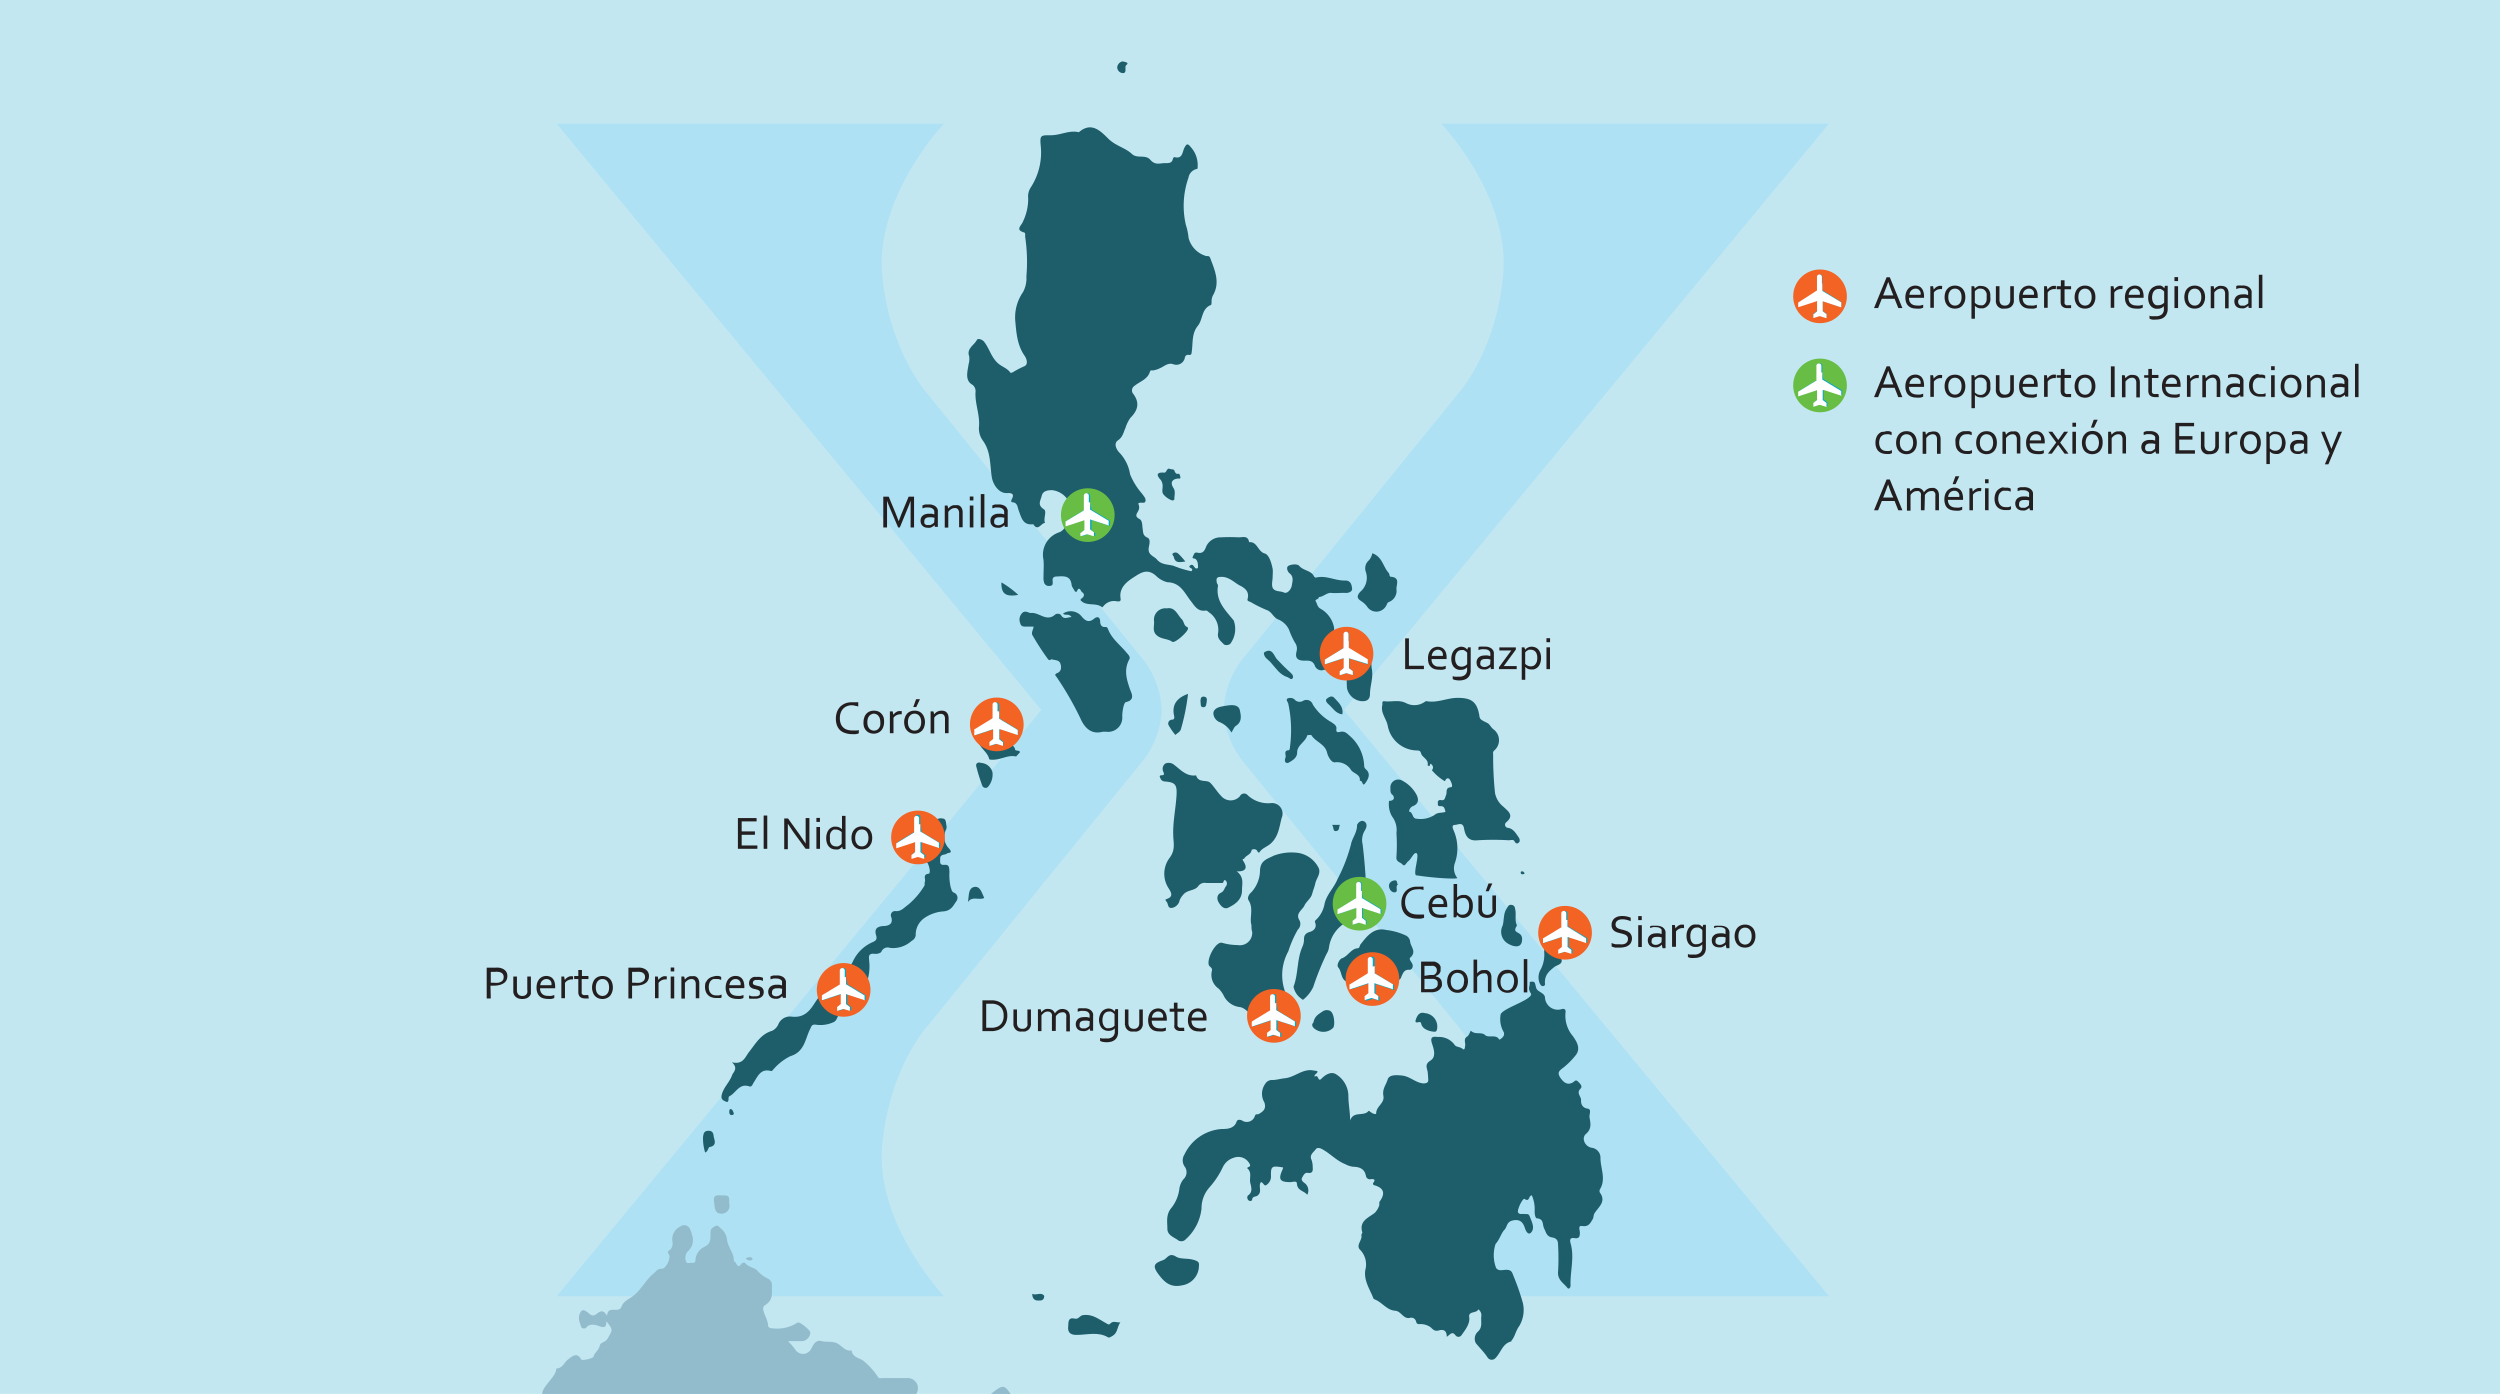<svg id="Capa_1" data-name="Capa 1" xmlns="http://www.w3.org/2000/svg" viewBox="0 0 318.47 177.57">
  <defs>
    <style>
      .cls-1 {
        fill: #c2e7f1;
      }

      .cls-2 {
        fill: #afe1f4;
      }

      .cls-3 {
        fill: #a1dcf0;
      }

      .cls-4 {
        fill: #92bccc;
      }

      .cls-5 {
        fill: #1d5e6a;
      }

      .cls-6 {
        fill: #231f20;
      }

      .cls-7 {
        fill: #68bd45;
      }

      .cls-8 {
        fill: #00a8c7;
      }

      .cls-9 {
        fill: #fff;
      }

      .cls-10 {
        fill: #f26324;
      }
    </style>
  </defs>
  <title>Principales-aeropuertos-exprime-filipinas</title>
  <rect class="cls-1" y="-0.01" width="318.47" height="177.95"/>
  <g>
    <path class="cls-2" d="M158.65,97.38l.15.19,27.33,33.65c0,.05,4.5,5.35,5.35,14.64.9,9.84-7.58,18.95-7.88,19.27H233L171.22,90.44,233,15.75H183.6c.3.33,8.79,9.42,7.88,19.28-.85,9.29-5.3,14.58-5.35,14.64L158.8,83.32l-.15.19a11.32,11.32,0,0,0-2.78,6.93A11.41,11.41,0,0,0,158.65,97.38Z"/>
    <path class="cls-3" d="M203,166.82l0,0H203Z"/>
  </g>
  <g>
    <path class="cls-2" d="M145.22,83.51l-.16-.19L117.74,49.67c0-.06-4.5-5.35-5.35-14.64-.9-9.85,7.58-19,7.88-19.27H70.91l61.74,74.68L70.91,165.13h49.36c-.3-.32-8.79-9.42-7.88-19.27.85-9.29,5.3-14.58,5.35-14.64l27.32-33.65.16-.19A11.35,11.35,0,0,0,148,90.44,11.4,11.4,0,0,0,145.22,83.51Z"/>
    <path class="cls-3" d="M100.87,14.06l0,0h.07Z"/>
  </g>
  <g>
    <path class="cls-4" d="M70.86,174.33c.79,0,1-.77,1.5-1.15s1.13-1,1.68,0c.1.18,1.49-.12,1.56-.35.15-.55.69-.83.8-1.42.08-.43.72-.39,1-.89.64-1.12.74-1.07-.16-2.21,0,.65-.12.91-.87.64-.34-.12-1.2-.47-1.71.19-.09.1-.53.2-.64-.15-.21-.64-.48-1.28,0-1.93.23-.32.55-.06.67,0,.42.24.69.81,1.3.32s.93-.43,1.29.17c0,0,.07,0,.07-.06.13-1.21,1.48-.17,1.8-1s1.05-1,1.6-1.48c1-.82,1.55-2,2.54-2.81.29-.23.46-.6,1-.57s1.19-1.35.94-1.79-.18-.41.15-.64a1.17,1.17,0,0,0,.27-1.08,1.8,1.8,0,0,1,1-1.87.81.81,0,0,1,1.27.37c.42,1,.61,1.94-.32,2.81a1.26,1.26,0,0,0-.2,1.28c.11.34.52.11.79.16a.31.31,0,0,0,.4-.31,2,2,0,0,1,1.15-1.73c1-.48.69-1.26.79-2,0-.32.37-.54.65-.67s.4.13.6.29a2.13,2.13,0,0,1,.83,1.41c.07,1,.94,1.77.87,2.81.36,0,.41,1.17,1,.28.06-.09.4-.13.44-.07.4.58,1.27.59,1.57,1a4.15,4.15,0,0,0,1.33,1,.9.9,0,0,1,.52.89c-.06.9.26,1.78-.9,2.51-.65.4.35,1.61.4,2.5,0,.45.44.43.81.45a4.66,4.66,0,0,0,2.93-.74.37.37,0,0,1,.18,0c.2-.05,1.52,1,1.47,1.27a1.16,1.16,0,0,1-1,1.08c-.33,0-.66,0-1,0h-.85a8.19,8.19,0,0,1,1,1.18,1.16,1.16,0,0,0,2-.3c.31-.56.58-1.07,1.34-.87.53.13,1.07,0,1.63.17.83.19,1.21,1.19,2.13,1,.12,1,1.15.93,1.67,1.47a8.8,8.8,0,0,1,1.67,1.88c.16.29.39.18.59.18h3.14a1.3,1.3,0,0,1,1.18,2c-.1.19-.26.15-.41.16s-.46,0-.69,0l-46.57,0C69,176.57,70.86,175.44,70.86,174.33Z"/>
    <path class="cls-5" d="M171.44,80.56c.6.91-.38,1.16-.57,1.2-.76.15-.32.67-.42,1s.19.35.29.25c.7-.72,1.36.34,2,0,.12,0,.43,0,.38.16-.23.84.8.87.89.88.88.06.63.65.74,1.15.22,1.1-.22,2.12-.23,3.19,0,.75-.44,1-1.18.92a2.09,2.09,0,0,1-1.76-1.69c0-.81-.27-1.77,1-1.91.28,0,0-.29,0-.45s-.35-.54-.6-.47a3.48,3.48,0,0,0-1.3.66,1,1,0,0,1-1.5,0,.68.68,0,0,0-.66-.08.88.88,0,0,1-1-.51c-.26-.73-.76-.71-1.36-.7-.87,0-1.2-.33-1-1.16a1.31,1.31,0,0,0-.22-1.17,10.34,10.34,0,0,1-.74-1.63,2.63,2.63,0,0,0-1.35-1.28c-.68-.26-.8-1-1.54-1.23a16.58,16.58,0,0,1-2-1c-.23-.1-.46-.12-.38-.4.25-.92-.34-1.38-1-1.71s-1.4-1.17-2.44-1.09c-.56,0-.56.31-.49.68,0,.16.18.31.16.45-.34,1.93.95,3.12,2,4.42a3.15,3.15,0,0,1-.46,3c-.26.16-.67.2-.83,0-.34-.36-.81-.68-.71-1.33a2.7,2.7,0,0,0-1.14-2.7c-.15-.12-.26-.26-.45-.23-1,.14-1.38-.58-1.86-1.2-.8-1-1.3-2.37-3-2.41a3.12,3.12,0,0,1-1.46-.83c-1.13-1-2-.33-2.83.2s-1.91,1.32-1.67,2.72c.07.45-.32.35-.54.33a1.69,1.69,0,0,0-1.62.6c-.06.06-.17.18-.18.18-.78-.66-1.94-.1-2.69-.83-.16-.16,0-.24.12-.35.31-.23.33-.56,0-.75-.15-.09-.32-.88-.67-.1-.07.16-.25,0-.32-.15s-.32-.45-.34-.68c-.12-1.14-.88-1.13-1.75-1.08-.48,0-.74.1-.66.64,0,.29.06.56-.42.57a.62.62,0,0,1-.69-.48,2.19,2.19,0,0,1-.06-.68c0-.72.06-1.45,0-2.16a3,3,0,0,1,2-3.51c.76-.28.94-1.2,1.66-1.61.18-.1-.09-1-.16-1.53a2.77,2.77,0,0,0-2.4-2.23c-.58,0-1.18.09-1.33.73s-.59,1.15.28,1.71c.42.27-.1,1.16.14,1.74-.5,0-.88,1.13-1.49.16-1.34.17-1.51-.84-1.86-1.75-.15-.38-.13-1-.79-1.05-.2,0-.19-.17-.1-.36.43-.84-.13-.81-.7-.81-.95,0-1.68-1.08-1.83-2-.26-1.59-.1-3.3-1.18-4.73a2.64,2.64,0,0,1-.46-1.71c.14-1.52-.53-2.93-.44-4.43a1,1,0,0,0-.52-1c-.85-.6-.48-1.68-.36-2.56a2.34,2.34,0,0,0,.07-1c-.36-1,.67-1.41,1-2.11.06-.14.6-.13.93.3.7.91.92,2.11,1.93,2.86.45.33,1,.52,1.36,1,.09.16.22,0,.33,0a11.26,11.26,0,0,1,1.42-.75c.63-.22.33-1,.12-1.32-1-1.39-1.09-3.08-1.23-4.64a5.65,5.65,0,0,1,1-3.51,3.7,3.7,0,0,0,.43-2,21.41,21.41,0,0,0-.16-5.06c0-.19.06-.48-.14-.54-1.19-.34-.29-.91-.15-1.36a6.68,6.68,0,0,0,.68-2.95,2.14,2.14,0,0,1,.35-1.46,8.17,8.17,0,0,0,1.24-5.33c-.11-1.27,0-1.29,1.26-1.28s2.31-.66,3.53-.4c0,0,.07,0,.09,0,1.62-1.39,2.8-.08,3.75.85s2.16,1.14,3,1.94c.71.64,1.7,0,2.35.75s1.27.38,1.94.41c.41,0,.78,0,.91-.49,0-.11.15-.29.19-.28,1.07.29,1-.62,1.29-1.18s.43-.57.83-.07a3.4,3.4,0,0,1,.86,2.4c0,.13,0,.35-.08.36a1.35,1.35,0,0,0-1.09,1.11,10.8,10.8,0,0,0-.34,6,7.84,7.84,0,0,1,.35,1.68,3.26,3.26,0,0,0,2.25,2.31c.21,0,.4-.05.52.28.58,1.56,1.29,3.11.32,4.76a1.65,1.65,0,0,0-.16.74c0,.15,0,.42-.08.45-1.23.48-1,1.85-1.68,2.67-.81,1-.59,2.23-.78,3.37,0,.25-.13.36-.37.32a.4.4,0,0,0-.49.33,1.1,1.1,0,0,1-1.52.84c-.68-.19-1.13.31-1.63.51a3.08,3.08,0,0,1-.9.3c-.15,0-.34-.07-.4.16-.3,1-1.33,1.26-2,1.83a.67.67,0,0,0-.12,1c.85,1.15.58,2.11-.38,3.06a4.61,4.61,0,0,0-.62,1.28c-.26.55-.32,1.14-.95,1.57s-.15,1.26.22,1.61a5.19,5.19,0,0,1,1.32,2.72,8.57,8.57,0,0,0,1.51,2.45c.24.35.55.64.44,1s-.66,0-.92.29a.93.93,0,0,1,0,.94c-.16.33-.5.66.14,1,.43.21.36.81.43,1.25s0,.87.61,1.14c.46.2.22.9.16,1.33-.11.85.6,1,1,1.4.62.77,1.41.64,2.17.86a13.27,13.27,0,0,0,2.26.69c.46-.44-.6-.4-.13-.75.27-.2.42.07.57.28s.43.09.41,0c0-.37,0-.82-.31-1.09-.14-.11-.53,0-.32-.36.12-.21.14-.53.53-.45.68.15.92-.16,1.16-.82a2,2,0,0,1,1.86-1.13,21.3,21.3,0,0,1,2.26,0c.52,0,1.2-.27,1.33.62,1.06-.11,1.1,1.2,2,1.44.53.14.85,1.18,1,1.95.05.35,0,.72,0,1.08s-.23,1.17.12,1.51.86.22,1.32.43.94-.46,1-.9.31-1.1-.3-1.56c-.22-.16-.46-.73-.14-.93s1.14-.3,1.39,0c.54.63,1.52.56,1.89,1.35a.27.27,0,0,0,.33.12c1.26-.28,2.4.44,3.63.39.76,0,.82.61.88,1s-.39.61-.87.58-1.19.06-1.77,0-1,.5-1.61.53c.06.32-.55.26-.38.54s.2.72.59.93a3.5,3.5,0,0,1,1.74,2.4c.06.25-.16.8.21.69S171.07,81.83,171.44,80.56Z"/>
    <path class="cls-5" d="M195.14,152.28c-.45,0-.25.91-.93.45-.23-.16-1,1.43-.82,1.73s.55.14.82.19.5-.12.67.33c.24.65.63,1.35.25,1.92s-.73,0-.87-.44c-.24-.75-.62-1.17-1.5-1s-.73.82-1.12,1.21-.61,1.25-1.12,1.79a4.59,4.59,0,0,0,.07,3.08c.36.44.86.21,1.29.22s.68.07.87.66A30.92,30.92,0,0,1,194,166a4,4,0,0,1-.47,2.93c-.46.61-.53,1.34-1,1.87,0,0,0,.08,0,.08-1.13.26-1.31,1.4-2,2.09a.63.63,0,0,1-1,0c-.44-.69-1-1.22-1.52-1.86a1.21,1.21,0,0,1,.21-1.43c.69-.59.4-1.29.48-2a.91.91,0,0,0-.39-.89c-.19.56-1.28.17-1.15,1s-.51,1.64-1,2.32a.46.46,0,0,1-.74,0c-.45-.6-.7-.07-1.12.18,0-.73-.34-1-1-.81s-.84-.28-1.14-.46a2.24,2.24,0,0,0-1.38-.34c-.26,0-.34-.15-.39-.33a.62.62,0,0,0-.81-.46c-.84.15-1.09-.87-1.86-.92-1.07-.07-1.66-1.09-2.6-1.44-.2-.08-.2-.24-.26-.37-.45-1.07-1.12-2.07-.94-3.36a2.67,2.67,0,0,0-.62-2.55c-.67-.62.3-1.26.12-1.92,0-.1.15-.26.12-.35-.43-1.44.76-1.84,1.58-2.47a2.38,2.38,0,0,0,.59-1c0-.11,0-.3,0-.39.75-1,.69-1.77-.66-2.14a.19.19,0,0,1-.1-.31c.34-.46,0-.49-.32-.46a.51.51,0,0,1-.63-.42c-.17-.92-.83-1.14-1.63-1.16a2.82,2.82,0,0,1-1-.33c-1.15-.45-1.94-1.39-3-1.94-.26-.13-.58-.18-.72,0-.29.4-.88.75-.59,1.36a2.58,2.58,0,0,1,.16.94c.05.46,0,.85-.63.75-.41-.06-.56.35-.71.6s0,.48.3.69a1.17,1.17,0,0,1,.35,1.5c-.42-.52-1.26-.5-1.32-1.41,0-.43-.55-.2-.83-.2-1.34,0-1.58-.34-1-1.6a1.19,1.19,0,0,0,.07-.27c-1.45-.24-1.58-.19-1.54,1.19a1.25,1.25,0,0,1-.53,1c-.34.34-.43-.31-.75-.32-.4.5.24,1.25-.47,1.74-.19.13-.58.06-.64.42s-.34.24-.47.16a.48.48,0,0,1-.09-.61c.67-.42.43-1.12.32-1.57-.16-.61.23-1.32-.33-1.84-.3-.28.63-.11.17-.74a1.61,1.61,0,0,0-1.94-.67,2.26,2.26,0,0,0-1.43,1.25,10.81,10.81,0,0,1-1.69,2.54,4,4,0,0,0-1,2.68,6.16,6.16,0,0,1-2,3.91.76.76,0,0,1-.95.16c-.53-.42-1.4-.63-1.4-1.49s-.22-1.82.54-2.69a4.91,4.91,0,0,0,1-2.51,2.5,2.5,0,0,1,.51-1.11,1.21,1.21,0,0,0,.19-1.56,1.38,1.38,0,0,1-.06-1.6,5.67,5.67,0,0,1,4.77-3.24c.57,0,1.56,0,1.87-.94.11-.33.51-.23.68-.15a1.08,1.08,0,0,0,1.66-.61c.12-.27.34-.12.48-.21.57-.32,1-.66.71-1.49a2.15,2.15,0,0,1,.1-2.33,1,1,0,0,1,.93-.51c.53,0,1.09-.18,1.56-.22,1.3-.12,2.28-1.25,3.64-1,.39.09.87,0,.25.53-.08.06-.14.31,0,.24.44-.28.33.77.8.28s1.26-1,1.92-.52a3.28,3.28,0,0,1,1.51,2.76c0,1,.22,2,.22,3.1.41-1.28,1.74-.47,2.35-1.23a.1.1,0,0,1,.09,0c.27.27.87.56.88.29,0-.88,1.09-1.27.92-2.19s.34-1.41.54-2.1,1.27-.56,1.83-.51c1,.1,1.7.9,2.68,1,.51,0,.73-.11.65-.64a8.5,8.5,0,0,0-.07-.87c-.11-.53-.37-.93.37-1.4s.43-1.43.21-2.1c-.29-.87,0-1,.72-.9a2.43,2.43,0,0,1,2.14,1c.18.3.68.23,1,.5s.31-.21.35-.46-.22-.8.19-1.05.44-.88.56-.76c.54.51,1.32.09,1.78.52s1.41-.17,1.82.6c.45-.24.79-.63.49-1.09a3.27,3.27,0,0,1-.34-2.05c0-.8,4-1.89,3.9-2.7-.51-.78-.11-.91-.19-1.52.71-.11.63,0,.83.75.14.53,1,.58,1.12,1.18a1.64,1.64,0,0,0,2.19,1.51c.34-.06.48.12.43.45a4,4,0,0,0,.93,3c.42.61,1.09,1.55.36,2.45a9.57,9.57,0,0,1-1.59,1.59c-.49.37-.8.6-.37,1.25s.93,1,1.6.62c.25-.15.36-.4.64-.13s.65.61.34.92c-.58.57.1,1,.07,1.46s.14,1,.86,1.09c.52.1.15.74.22,1.13.13.73.3,1.45-.46,2.09-.58.49-.2,1.57.72,1.76a1.27,1.27,0,0,1,1.13,1.32c0,1.32.75,2.66-.08,4a.47.47,0,0,0,0,.38c.88,1.19-.21,1.86-.7,2.69-.12.21-.08.51-.21.71-.3.49-.51,1-1.34.87-.57-.1-.3.54-.29.82,0,.51-.08.82-.69.72s-.6.28-.5.65c.53,1.81-.07,3.61,0,5.41,0,.22-.2.53-.41.27-.49-.62-1.28-1-1.18-2.08a28.59,28.59,0,0,0,0-3.34c0-.51-.09-.89-.78-1s-.76-.68-1-1.15,0-1.2-.91-1.28c-.22,0-.31-.57-.29-1A4.4,4.4,0,0,0,195.14,152.28Z"/>
    <path class="cls-5" d="M180.37,111.5c-.37-.4.58-2.83,0-2.83-.32,0-.59.76-1,1.06-.21.16-.43.73-.7.4s-.86-.29-.78-1a22.15,22.15,0,0,0,0-3,2.84,2.84,0,0,0-.55-2.11,3.07,3.07,0,0,1-.39-2c.77,0,.7-.55.41-.79s-.23-.58-.24-.86a1,1,0,0,1,1.36-1,4.34,4.34,0,0,1,2,1.93c.32.68.1,1.14-.42,1.36a.82.82,0,0,0-.56.73c.55.06.34.92,1,.91a3.29,3.29,0,0,0,2.22-.47c.46-.4.94-.23,1.42-.41-.11-.37-.12-.77-.67-.72-.39,0-.29-.26-.31-.47s.16-.35.37-.31c.56.1.52-.26.68-.64s-.13-.92.61-1c.32,0,.07-.64-.1-.92s-.41-.28-.58,0c0,0-.05.14-.1.15a6.4,6.4,0,0,1-1.64-1.4.47.47,0,0,0,0-.68c-.31-.41-.18.28-.38.14,0,0-.16-.06-.16-.07.18-.76-.67-1-.82-1.49-.09-.34-.19-.38-.49-.41a3.84,3.84,0,0,1-3.78-3.21c-.19-.86-.91-1.59-.68-2.56.05-.19-.1-.55.27-.5.91.12,1.82-.24,2.78.25a2.29,2.29,0,0,0,2.28-.12c.09-.06.22-.16.32-.14,1.38.27,2.66-.45,4-.42,1.8,0,2.46.59,2.73,2.38.06.37.29.47,1,.82.33.16.46.6.85.86a1.72,1.72,0,0,1,0,2.67c-.2.19-.09.43-.11.64a44.68,44.68,0,0,0,.24,4.77,2.92,2.92,0,0,0,1.06,1.72c.55.55,1.47,1.09.35,2a.4.4,0,0,0,.26.7c.69.12,1,.73,1.35,1.22.14.2.21.54-.05.7s-.37,0-.51-.24-.48-.1-.73-.1a32.19,32.19,0,0,0-3.93,0c-1.27.15-1.6-.65-1.75-1.51s-.77-.47-1.1-.45c-.58,0-.3.49-.19.79a5.66,5.66,0,0,1,.11,4.11,2,2,0,0,0,.31,1.85C185.86,112,183.21,111.93,180.37,111.5Z"/>
    <path class="cls-5" d="M159.42,117.84c-.29-.92.32-2.09-.37-3.16-.21-.33.08-.78.34-1a4.16,4.16,0,0,0,1.12-2.8c.06-1.28.91-1.45,1.73-1.87a6.37,6.37,0,0,1,3.14-.36,3.54,3.54,0,0,1,2.64,2c.22.73-.34,1.26-.47,1.9-.08.4-.27.84-.38,1.26-.16.67-.76,1-1,1.55s-1.2,1-.63,1.88a1,1,0,0,1-.21,1.18,13.92,13.92,0,0,0-1.21,2.76,6.28,6.28,0,0,0,.13,6.3c.12.2.23.47.41.54,1,.4.69,1,.31,1.67a1.41,1.41,0,0,0-.21.72c0,1-.46,1.41-1.47,1.45-.51,0-1-.1-1.49.34s-1,0-1.28-.42a12.54,12.54,0,0,1-.86-1.9c-.09-.23.1-.69-.1-.72-.64-.13-.94-.78-1.62-.87a2.61,2.61,0,0,1-2-1.35,3.49,3.49,0,0,0-.7-1,2.13,2.13,0,0,1-.86-2.27c.11-.43-.33-.48-.4-.77-.24-.88.94-3,1.69-2.8a7.45,7.45,0,0,0,2,.29,1.57,1.57,0,0,0,1.84-1.7C159.43,118.47,159.42,118.24,159.42,117.84Z"/>
    <path class="cls-5" d="M157.54,111c1,.75.66,1.63.68,2.4,0,1.19-.85,1.79-1.76,2.23-.53.25-.94-.2-1.22-.68s-.19-1,.26-1.21.45-.56.66-.83a.55.55,0,0,0,0-.72c-.33-.27-.23.29-.45.29-.68,0-1.37,0-2.06,0a1,1,0,0,0-1,.39c-.46.65-1.42.44-1.94,1.13a2.22,2.22,0,0,0-.43.66,1.24,1.24,0,0,1-1,1c-.56.06-.44-.53-.67-.79s-.15-.29.07-.37c.84-.29.48-.86.23-1.28a3.37,3.37,0,0,1,.07-3.92c.77-1,.51-1.89.48-2.79-.08-1.8.33-3.53.42-5.29.06-1.3-.21-1.57-1.51-1.67a.61.61,0,0,1-.55-.41c-.25-.48.14-.33.35-.41s.05-.31,0-.47a.83.83,0,0,1,.29-1,1.08,1.08,0,0,1,1.11.17c.82.62,1.58,1.52,2.8,1.34.28,1,1.34.52,1.78.93s.9,1.18,1.44,1.73a1.58,1.58,0,0,0,2.36,0,.59.59,0,0,1,1-.12,3.8,3.8,0,0,0,2.92,1,1.34,1.34,0,0,1,1.41,1.85c-.32,1.16-.39,2.41-1.43,3.32-.45.4-1.08.56-1.42,1.1-.05.08-.19,0-.27-.18-.19-.34-.7-.22-.72-.1-.09.58-.7.64-.93,1.06,0,.09-.34,0-.16.28C158.93,110.49,158.8,111.05,157.54,111Z"/>
    <path class="cls-5" d="M93.23,135.32c1.43.36,1.71-.71,2.19-1.31.84-1.07,1.49-2.27,2.94-2.7a1.64,1.64,0,0,0,.78-.8,1.6,1.6,0,0,1,1.73-1c1.53.17,2.26-.69,2.93-1.76A17.88,17.88,0,0,1,106,125a5.21,5.21,0,0,1,1-.74,4.17,4.17,0,0,0,1.65-1.79,4.94,4.94,0,0,1,2.53-2.46c.45-.2.56-.38.43-.84-.21-.7-.05-1.1.83-1.2.47,0,1.46-.09,1.08-1.19a.53.53,0,0,1,.55-.72c.72.08,1.11-.46,1.61-.8a9.67,9.67,0,0,0,2.06-2.4c.1-.13,0-.38.09-.56.09-.37-.31-.91.48-1,.3-.06.05-1.22-.28-1.52a4,4,0,0,1-.77-1c-.08-.13-.16-.57.15-.56.9,0,.62-.59.59-1a3,3,0,0,1,1.13-2.72,1.15,1.15,0,0,1,1-.22c.33,0,.39.45.41.77a1,1,0,0,1,0,.58,2.06,2.06,0,0,0,.33,2.43c.65.72-.15.52-.27.69s-.89,0-.83.68c0,.38-.12.8.55.74s.58.46.63.86a6.93,6.93,0,0,0,.16,2c.13.31.08.58.52.73a.72.72,0,0,1,.23,1c-.42.57-.65,1.25-1.67,1.34a4.85,4.85,0,0,0-2.44.85,2.57,2.57,0,0,0-1.1,2.2.92.92,0,0,1-.51.7,3.51,3.51,0,0,1-2.76.9.86.86,0,0,0-1.1.48c-.09.19-.55.31-.82.28-1-.13-.74.52-.73,1a6,6,0,0,1-.85,3.75,8.22,8.22,0,0,1-2.86,2.82c-.33.18-.3.79-.75,1.09a4,4,0,0,1-2.43.35c-.46,0-.46.21-.64.57-.64,1.26-.7,2.91-2.51,3.45a6.81,6.81,0,0,0-2.15,1.67c-.11.1-.18.27-.35.22-1.27-.34-1.65.66-2.16,1.44-.16.25-.25.64-.59.52-1.2-.4-1.62.68-2.35,1.16-.14.09-.28.12-.28.32s0,.66-.35.46c-.21-.11-.66-.21-.53-.83.23-1,1.06-1.67,1.36-2.62C93.55,136.46,94,136,93.23,135.32Z"/>
    <path class="cls-5" d="M136.5,78.61c-.36-.52-.83-.13-1.08-.45a1.78,1.78,0,0,1,2.37.37c.42.51.9.87,1.59.28.3-.25.73-.34.77.35,0,.36.13.77.68.71.2,0,.25.11.32.27.47,1.24,1.54,2,2.36,3,.22.25.52.54.35.85-.72,1.33-.35,2.56.11,3.87.15.42.69,1.31-.54,1.58-.28.06-.46,1.17-.47,1.79a1.81,1.81,0,0,1-1.87,2,3.18,3.18,0,0,0-.69,0c-1.51.38-2.32-.69-2.77-1.72a40.2,40.2,0,0,0-3-5.22c-.1-.17-.44-.36.07-.56s.54-.75.37-1.22-.72-.39-1.11-.53c-.09,0-.23.24-.45,0a32.45,32.45,0,0,1-1.95-3c-.26-.36.06-.73.11-1.16h-.82c-.39,0-.78.07-.9-.47a1.18,1.18,0,0,1,.36-1.34c.35-.25.8.1,1,.08,1.06-.14,2,1.2,3.11.19a.59.59,0,0,1,.73.06C135.52,79,136,78.61,136.5,78.61Z"/>
    <path class="cls-5" d="M164.78,125.69c.63-1.66.41-3.5,1.15-5.13a2.21,2.21,0,0,0,.18-.83c0-.44.07-.8.69-1,.43-.1,1-.47.74-1.19a.25.25,0,0,1,.07-.33,3.69,3.69,0,0,0,1.13-2.11c.27-1.16,1.19-2,1.62-3.06a20.92,20.92,0,0,0,1.74-4.48c.13-.77.78-1.49.77-2.42,0-.2.49-.78.93-.49s.28.79.07,1.13a2.3,2.3,0,0,0-.29,1.77,70.44,70.44,0,0,1,.5,7.26c0,.65-1.33,2.22-2,2.41a4.33,4.33,0,0,0-2.79,3.51,2.09,2.09,0,0,1-.31.8,35.41,35.41,0,0,0-1.69,4.2,4.5,4.5,0,0,1-1.14,1.5c-.17.17-.22.14-.36,0A2.39,2.39,0,0,1,164.78,125.69Z"/>
    <path class="cls-5" d="M174.44,125.49c-.91.37-1.8-.21-2.73-.4s-.73-1.27-1.23-1.85c-.27-.31.18-1.06.43-1.15.81-.27,1.17-1.2,2-1.29.32,0,.27-.33.4-.49.84-1.09,1.72-2.21,3.28-1.84a8,8,0,0,1,2.54.72,1,1,0,0,1,.51.81c.11.65.84,1.27,0,2-.19.17.15.52.27.78.18.42-.1.79-.36.76-.66-.05-.79.37-1,.8-.1.21-.07.33-.31.46A6.77,6.77,0,0,1,174.44,125.49Z"/>
    <path class="cls-5" d="M163.77,96.47c.08-.3-.32-.9.46-.9a1.17,1.17,0,0,0,.1-.44,16.14,16.14,0,0,0-.22-5.5c-.05-.21-.38-.52-.05-.67a.89.89,0,0,1,.82.11.85.85,0,0,0,1.13.2.85.85,0,0,1,1.23.49A6.63,6.63,0,0,0,169.61,92c.3.23.7.39.63.89s.31.38.53.33c.58-.11.88.27,1.25.59a5.3,5.3,0,0,1,1.76,3.75A.57.57,0,0,0,174,98c.68.6.27,1.28-.1,1.79s-.3-.5-.68-.3c.13-.84-.74-.92-1.1-1.38a2.09,2.09,0,0,0-2.06-1c-.44.06-.86-.68-1-1.2-.25-1.14-1.46-1.38-2-2.25,0-.08-.52,0-.53,0-.21.87-1.29,1.22-1.29,2.21,0,.67-.6,1-1,1.24S163.52,97.07,163.77,96.47Z"/>
    <path class="cls-5" d="M174.82,70.48c1.28.44,1.36,1.73,2.09,2.51.09.1.08.47.24.48,1.32.09.66,1.07.75,1.67a1.51,1.51,0,0,1-1,1.56c-.22.12-.21.31-.31.45a1.41,1.41,0,0,1-2.44.12,2.59,2.59,0,0,0-.7-.66c-.32-.22-.83-.51-.17-1.22a2.33,2.33,0,0,0,.69-2.6,1.33,1.33,0,0,1,.41-1.41A2,2,0,0,0,174.82,70.48Z"/>
    <path class="cls-5" d="M152.73,161.26a2.53,2.53,0,0,1-2.16,2.48c-1.46.31-2.23-.38-3-1.42s-.58-1.38.53-1.77a1,1,0,0,0,.25-.12c.44-.31.68-.85,1.48-.34.56.34,1.45.17,2.22.4C152.69,160.67,152.78,160.85,152.73,161.26Z"/>
    <path class="cls-5" d="M148.64,77.5c1.05-.21,1.34.81,1.91,1.39.3.3.24.86.73,1,0,0,.06.11.06.17,0,.43-1.68,1.92-2,1.7-.57-.4-1.28-.32-1.86-.73-.78-.55-.4-1.27-.47-1.92A1.45,1.45,0,0,1,148.64,77.5Z"/>
    <path class="cls-5" d="M142.72,168.45c-.43.58-.31,1.33-1,1.73-.2.11-.42.27-.55.19-1.31-.79-2.74-.3-4.1-.32-.82,0-1.06-.46-1-1s-.1-1.3.87-1.07c.45.11.6-.38,1-.45,1.21-.18,2,.51,2.91,1,.26.15.43.29.59.07C141.84,168.19,142.26,168.52,142.72,168.45Z"/>
    <path class="cls-5" d="M125.48,93.25a.82.82,0,0,1,.87.37c.35.56,1.09.63,1.62.74a2,2,0,0,1,1.27.9c.09.12,0,.32.27.35.74.07.29.35.1.57s-.16.19-.22.18c-1-.22-1.94.45-2.94.42-.15,0-.42,0-.44-.09-.24-1-1.31-1.42-1.43-2.46C124.48,93.41,124.56,93.25,125.48,93.25Z"/>
    <path class="cls-5" d="M193.25,117.89c-.76,1.15.64.63.65,1.73,0,1.55-1.61.77-2,.45a1.73,1.73,0,0,1-.49-2.14c.22-.68.06-1.52.53-2.2.15-.22.21-.51.62-.46s.43.42.47.62C193.17,116.55,192.92,117.25,193.25,117.89Z"/>
    <path class="cls-5" d="M156.87,93.31A3.14,3.14,0,0,0,155.39,92a1.27,1.27,0,0,1-.82-1.12c0-.46.45-.75.93-.85a9.6,9.6,0,0,1,1.05-.18c.59-.07,1.26,0,1.39.62s.34,1.48-.51,2C157.2,92.62,157.09,93,156.87,93.31Z"/>
    <path class="cls-5" d="M197.48,120c.54-.11.32.75.81.92.12,0,.29.66.49,1,.54.86-.38,1-.72,1.22-.67.53-1.26,1-1.26,2,0,.17.1.4-.19.47s-.42-.24-.51-.45a2,2,0,0,1,.21-1.74,4.08,4.08,0,0,0,.4-2.16C196.76,120.78,196.47,120,197.48,120Z"/>
    <path class="cls-5" d="M151.34,88.39a26.94,26.94,0,0,1-.9,4.48c-.09.37-.47.51-.71.76a8.59,8.59,0,0,1-.87-1.26.49.49,0,0,1,.41-.69c.37,0,.34-.28.3-.48C149.23,89.71,150,88.87,151.34,88.39Z"/>
    <path class="cls-5" d="M167.3,130.28c.17-.71.4-.93,1.15-1.41a.94.94,0,0,1,.94-.12c.6.23.7,1.87.44,2.18a1.76,1.76,0,0,1-2.22.22C167.21,130.92,167,130.54,167.3,130.28Z"/>
    <path class="cls-5" d="M149,59.73c.29.07.54.07.57.15.13.29.2.58.63.46a1,1,0,0,1,.17.5c0,.2-.26.1-.4.13-.72.12-.9.56-.48,1.2.29.44.1.93.11,1.4,0,.2-.27.2-.39.14a2.56,2.56,0,0,1-1-.73c-.21-.27-.12-.56-.12-.84a1.39,1.39,0,0,0-.22-1c-.71-.74-.38-1,.44-.93C148.63,60.22,148.63,59.56,149,59.73Z"/>
    <path class="cls-5" d="M125,97.19a1.58,1.58,0,0,1,1.43,1.2,2.41,2.41,0,0,1-.6,1.88.45.45,0,0,1-.7-.19,21.48,21.48,0,0,1-.73-2.32C124.25,97.39,124.41,97,125,97.19Z"/>
    <path class="cls-5" d="M181.49,129.06a1.71,1.71,0,0,1,1.55,2.13c-.08.29-.27.24-.44.23s-1.37-.17-1.55-1a.38.38,0,0,0-.08-.17c-.14-.21-.88.35-.58-.46C180.6,129.23,180.91,128.89,181.49,129.06Z"/>
    <path class="cls-4" d="M92.9,153.35a1,1,0,0,1-1,1.26c-.91,0-.85-.86-.94-1.54-.14-.93.45-.79,1-.79C92.9,152.29,92.9,152.29,92.9,153.35Z"/>
    <path class="cls-5" d="M161,83.14c1.08-.76,1.31.46,1.66.83.54.58,1.11,1.16,1.7,1.68.3.26.47.52.29.77s-.41-.09-.62-.15c-1-.31-1.47-1.12-2.1-1.82C161.59,84,161,83.83,161,83.14Z"/>
    <path class="cls-5" d="M89.83,146.82a5.92,5.92,0,0,1-.27-2c.06-.35.08-.74.64-.77s.68.32.71.68.52,1.18-.47,1.38C90.19,146.11,90.26,146.63,89.83,146.82Z"/>
    <path class="cls-5" d="M171,91c-.86-.09-1.22-.83-1.78-1.3-.23-.19-.46-.52-.17-.72s.64-.46,1,0C170.55,89.53,171.17,90.06,171,91Z"/>
    <path class="cls-5" d="M125.38,114.39c-.68.35-1.53-.31-2.08.53.15-.75,0-1.76.79-1.93S125.08,113.78,125.38,114.39Z"/>
    <path class="cls-5" d="M127.57,74.19a12,12,0,0,1,2.14,1.59C128.09,76.07,127.53,75.62,127.57,74.19Z"/>
    <path class="cls-4" d="M126.08,177.7c1.69-1.36,1.79-1.36,2.67-.12A20.49,20.49,0,0,1,126.08,177.7Z"/>
    <path class="cls-5" d="M143,7.82c.75.14.72.26.46.49s.2,1.06-.49,1a.76.76,0,0,1-.65-.74A.85.85,0,0,1,143,7.82Z"/>
    <path class="cls-5" d="M178.08,112.68c-.42.24.16.95-.43,1-.38,0-.67-.36-.71-.77s.28-.7.7-.76S177.9,112.51,178.08,112.68Z"/>
    <path class="cls-5" d="M151,71.53c-.7.09-1.28.25-1.47-.56,0-.16-.32-.32-.11-.48a.52.52,0,0,1,.69.05C150.42,70.83,150.68,71.13,151,71.53Z"/>
    <path class="cls-5" d="M131.49,164.82c.55.25,1.1-.27,1.52.23.05.06,0,.58-.42.61S131.51,165.78,131.49,164.82Z"/>
    <path class="cls-5" d="M152.93,89.37c0-.27,0-.65.4-.63s.45.28.39.64-.05.74-.46.71S153,89.66,152.93,89.37Z"/>
    <path class="cls-5" d="M169.69,105.08h1c-.17.3,0,.71-.47.79S169.94,105.35,169.69,105.08Z"/>
    <path class="cls-5" d="M93.48,141.8c0,.24-.15.24-.31.25s-.28-.19-.27-.38,0-.46.24-.37S93.37,141.63,93.48,141.8Z"/>
    <path class="cls-4" d="M95,160.3c.37-.16.62-.25.86,0,0,0,0,.15,0,.16A.62.62,0,0,1,95,160.3Z"/>
    <path class="cls-5" d="M194,111c.06.06.19.14.21.24s-.15.12-.24.13-.24,0-.25-.18S193.77,111,194,111Z"/>
  </g>
  <g>
    <path class="cls-6" d="M114.63,67.19h-.22l-1-2.35c-.14-.32-.27-.67-.41-1.05h0c0,.55,0,1.05,0,1.5v1.9h-.48V63.27h.69l.92,2.21c.11.26.22.56.35.92h0c.14-.4.26-.7.35-.92l.92-2.21h.69v3.92H116v-1.9c0-.44,0-.94,0-1.5h0c-.14.4-.28.75-.41,1.05Z"/>
    <path class="cls-6" d="M119.05,66.88h0l-.14.14-.2.12a.85.85,0,0,1-.24.09,1.27,1.27,0,0,1-.28,0,1.06,1.06,0,0,1-.37-.06.71.71,0,0,1-.29-.18.61.61,0,0,1-.19-.28.92.92,0,0,1-.07-.38.87.87,0,0,1,.07-.37.83.83,0,0,1,.21-.28,1,1,0,0,1,.33-.17,1.3,1.3,0,0,1,.41-.07l.41,0,.32.09h0v-.19a1,1,0,0,0,0-.2.38.38,0,0,0-.05-.16.59.59,0,0,0-.24-.23.94.94,0,0,0-.45-.1,2.46,2.46,0,0,0-.4,0l-.37.11v-.38l.17-.06.2-.06.22,0h.23a1.41,1.41,0,0,1,.69.15.92.92,0,0,1,.39.39.83.83,0,0,1,.06.21,2,2,0,0,1,0,.25v1.86h-.38Zm0-.92-.3-.06a2.22,2.22,0,0,0-.38,0,.75.75,0,0,0-.45.12.46.46,0,0,0-.17.38.56.56,0,0,0,0,.23.36.36,0,0,0,.11.16.39.39,0,0,0,.17.09.64.64,0,0,0,.2,0,.86.86,0,0,0,.28,0l.22-.1.17-.12.1-.09Z"/>
    <path class="cls-6" d="M120.8,64.79h0a.73.73,0,0,1,.17-.18,1,1,0,0,1,.2-.15l.25-.1a1.39,1.39,0,0,1,.3,0,1.36,1.36,0,0,1,.36,0,.77.77,0,0,1,.29.17.86.86,0,0,1,.19.31,1.24,1.24,0,0,1,.07.46v1.87h-.45V65.4a.79.79,0,0,0-.14-.52.49.49,0,0,0-.4-.16.87.87,0,0,0-.46.13,1.3,1.3,0,0,0-.38.36v2h-.45V64.4h.35Z"/>
    <path class="cls-6" d="M123.54,63.75v-.5H124v.5Zm0,3.44V64.4H124v2.79Z"/>
    <path class="cls-6" d="M124.94,67.19V62.94h.46v4.25Z"/>
    <path class="cls-6" d="M127.94,66.88h0a.92.92,0,0,1-.14.14l-.19.12a1.06,1.06,0,0,1-.25.09,1.2,1.2,0,0,1-.28,0,1.1,1.1,0,0,1-.37-.06.79.79,0,0,1-.29-.18.82.82,0,0,1-.19-.28,1.12,1.12,0,0,1-.06-.38.87.87,0,0,1,.07-.37.83.83,0,0,1,.21-.28,1.09,1.09,0,0,1,.32-.17,1.42,1.42,0,0,1,.42-.07l.4,0,.33.09h0v-.19a1.15,1.15,0,0,0,0-.2.6.6,0,0,0-.05-.16.56.56,0,0,0-.25-.23.94.94,0,0,0-.45-.1,2.34,2.34,0,0,0-.39,0l-.37.11v-.38l.16-.06.2-.06.22,0h.24a1.41,1.41,0,0,1,.69.15.84.84,0,0,1,.38.39,1.72,1.72,0,0,1,.07.21,2,2,0,0,1,0,.25v1.86H128Zm0-.92-.3-.06a2.1,2.1,0,0,0-.37,0,.76.76,0,0,0-.46.12.45.45,0,0,0-.16.38.56.56,0,0,0,0,.23.64.64,0,0,0,.11.16.56.56,0,0,0,.17.09.84.84,0,0,0,.48,0,.9.9,0,0,0,.22-.1.83.83,0,0,0,.17-.12l.1-.09Z"/>
  </g>
  <g>
    <path class="cls-6" d="M62.52,127.19H62v-3.92h1.09a2.94,2.94,0,0,1,.44,0,1.12,1.12,0,0,1,.38.09,1.14,1.14,0,0,1,.54.37,1,1,0,0,1,.18.62,1.08,1.08,0,0,1-.12.52.91.91,0,0,1-.35.38,1.47,1.47,0,0,1-.54.23,2.8,2.8,0,0,1-.74.08,2.75,2.75,0,0,1-.4,0Zm0-2,.2,0h.2a3.1,3.1,0,0,0,.57,0,1.17,1.17,0,0,0,.39-.16.56.56,0,0,0,.22-.24.88.88,0,0,0,.06-.33.59.59,0,0,0-.11-.38.67.67,0,0,0-.31-.22,1.14,1.14,0,0,0-.29-.06,2.18,2.18,0,0,0-.38,0h-.55Z"/>
    <path class="cls-6" d="M66.51,127.26a1.48,1.48,0,0,1-.39-.05,1,1,0,0,1-.31-.13,1,1,0,0,1-.22-.2.94.94,0,0,1-.14-.26.86.86,0,0,1-.06-.23,2.46,2.46,0,0,1,0-.28V124.4h.46v1.71a1,1,0,0,0,.06.38.58.58,0,0,0,.23.28.68.68,0,0,0,.4.1.64.64,0,0,0,.41-.11.57.57,0,0,0,.22-.3.89.89,0,0,0,0-.35V124.4h.46v1.71a2.28,2.28,0,0,1,0,.27,1.42,1.42,0,0,1,0,.22.82.82,0,0,1-.14.26.76.76,0,0,1-.23.21,1,1,0,0,1-.31.14A1.62,1.62,0,0,1,66.51,127.26Z"/>
    <path class="cls-6" d="M69.83,126.86a2.54,2.54,0,0,0,.41,0,2.59,2.59,0,0,0,.37-.11v.38a1.46,1.46,0,0,1-.37.12,3.3,3.3,0,0,1-.47,0,2,2,0,0,1-.56-.08,1.08,1.08,0,0,1-.45-.24,1.11,1.11,0,0,1-.3-.45,1.63,1.63,0,0,1-.11-.66,1.91,1.91,0,0,1,.1-.66,1.54,1.54,0,0,1,.28-.47,1.3,1.3,0,0,1,.41-.28,1.26,1.26,0,0,1,.91,0,.92.92,0,0,1,.35.24,1.27,1.27,0,0,1,.24.43,2.35,2.35,0,0,1,.08.63v.18H68.8a1,1,0,0,0,.08.45.82.82,0,0,0,.54.47A1.36,1.36,0,0,0,69.83,126.86Zm-.24-2.14a.72.72,0,0,0-.29.06.81.81,0,0,0-.24.17.78.78,0,0,0-.16.24,1.09,1.09,0,0,0-.08.31h1.43a1.06,1.06,0,0,0,0-.31,1,1,0,0,0-.12-.25.65.65,0,0,0-.21-.16A.61.61,0,0,0,69.59,124.72Z"/>
    <path class="cls-6" d="M73,124.77h0a1.63,1.63,0,0,0-.31,0,1.23,1.23,0,0,0-.29.09,1,1,0,0,0-.25.15.91.91,0,0,0-.18.21v1.94h-.46V124.4h.35l.09.44h0a1.51,1.51,0,0,1,.17-.2,1.25,1.25,0,0,1,.22-.16,1.09,1.09,0,0,1,.27-.11,1.06,1.06,0,0,1,.31,0H73Z"/>
    <path class="cls-6" d="M75,127.19l-.18,0-.28,0a1.14,1.14,0,0,1-.39-.06.61.61,0,0,1-.26-.15.51.51,0,0,1-.16-.25.78.78,0,0,1-.06-.31v-1.7h-.53v-.39h.53v-.76h.46v.76h.83v.39H74.1v1.63a.47.47,0,0,0,0,.17.28.28,0,0,0,.08.15.35.35,0,0,0,.16.09.73.73,0,0,0,.22,0h.19l.19,0Z"/>
    <path class="cls-6" d="M78.07,125.8a1.59,1.59,0,0,1-.1.59,1.43,1.43,0,0,1-.26.47,1.26,1.26,0,0,1-.42.29,1.33,1.33,0,0,1-.54.11,1.43,1.43,0,0,1-.56-.11,1.22,1.22,0,0,1-.41-.29,1.27,1.27,0,0,1-.26-.47,1.82,1.82,0,0,1-.1-.59,1.89,1.89,0,0,1,.1-.6,1.43,1.43,0,0,1,.26-.47,1.25,1.25,0,0,1,.42-.3,1.56,1.56,0,0,1,1.1,0,1.25,1.25,0,0,1,.42.3,1.43,1.43,0,0,1,.26.47A1.89,1.89,0,0,1,78.07,125.8Zm-.48,0a1.6,1.6,0,0,0-.06-.46.85.85,0,0,0-.18-.34.75.75,0,0,0-.26-.21.8.8,0,0,0-.34-.07.74.74,0,0,0-.34.07.71.71,0,0,0-.27.21.85.85,0,0,0-.18.34,1.6,1.6,0,0,0-.06.46,1.53,1.53,0,0,0,.06.45.85.85,0,0,0,.18.34.9.9,0,0,0,.27.21.86.86,0,0,0,.68,0,.75.75,0,0,0,.26-.21.85.85,0,0,0,.18-.34A1.53,1.53,0,0,0,77.59,125.8Z"/>
    <path class="cls-6" d="M80.52,127.19h-.47v-3.92h1.08a3.19,3.19,0,0,1,.45,0,1.18,1.18,0,0,1,.38.09,1.1,1.1,0,0,1,.53.37,1,1,0,0,1,.18.62,1.08,1.08,0,0,1-.12.52.89.89,0,0,1-.34.38,1.45,1.45,0,0,1-.55.23,2.72,2.72,0,0,1-.73.08,2.88,2.88,0,0,1-.41,0Zm0-2,.2,0h.2a3.13,3.13,0,0,0,.58,0,1,1,0,0,0,.38-.16.51.51,0,0,0,.22-.24.72.72,0,0,0,.07-.33.66.66,0,0,0-.11-.38.73.73,0,0,0-.31-.22,1.24,1.24,0,0,0-.29-.06,2.24,2.24,0,0,0-.38,0h-.56Z"/>
    <path class="cls-6" d="M84.93,124.77h0a1.73,1.73,0,0,0-.32,0,1.4,1.4,0,0,0-.29.09,1,1,0,0,0-.24.15.76.76,0,0,0-.19.21v1.94h-.45V124.4h.35l.09.44h0a1.4,1.4,0,0,1,.16-.2l.22-.16a1.53,1.53,0,0,1,.27-.11,1.06,1.06,0,0,1,.31,0h.11Z"/>
    <path class="cls-6" d="M85.44,123.75v-.5h.45v.5Zm0,3.44V124.4h.45v2.79Z"/>
    <path class="cls-6" d="M87.25,124.79h0a.73.73,0,0,1,.17-.18,1,1,0,0,1,.2-.15l.25-.1a1.39,1.39,0,0,1,.3,0,1.36,1.36,0,0,1,.36,0,.77.77,0,0,1,.29.17.86.86,0,0,1,.19.31,1.24,1.24,0,0,1,.07.46v1.87h-.45V125.4a.79.79,0,0,0-.14-.52.49.49,0,0,0-.4-.16.87.87,0,0,0-.46.13,1.43,1.43,0,0,0-.38.36v2h-.45V124.4h.35Z"/>
    <path class="cls-6" d="M91.17,124.33a1.72,1.72,0,0,1,.39,0,1.25,1.25,0,0,1,.31.12v.38a2.67,2.67,0,0,0-.34-.11,1.63,1.63,0,0,0-.31,0,1.27,1.27,0,0,0-.34,0,.8.8,0,0,0-.3.19.78.78,0,0,0-.21.33,1.35,1.35,0,0,0-.08.52,1.42,1.42,0,0,0,.06.42.88.88,0,0,0,.18.33.82.82,0,0,0,.29.22,1.09,1.09,0,0,0,.42.07l.34,0a2.24,2.24,0,0,0,.34-.11v.38l-.13.06-.18,0-.21,0h-.21a1.51,1.51,0,0,1-.53-.09,1,1,0,0,1-.44-.26,1.08,1.08,0,0,1-.3-.44,1.75,1.75,0,0,1-.11-.64,2,2,0,0,1,.06-.5A1.45,1.45,0,0,1,90,125a1.09,1.09,0,0,1,.23-.29,1.28,1.28,0,0,1,.6-.3A1.63,1.63,0,0,1,91.17,124.33Z"/>
    <path class="cls-6" d="M93.93,126.86a2.63,2.63,0,0,0,.41,0,2.59,2.59,0,0,0,.37-.11v.38a1.46,1.46,0,0,1-.37.12,3.43,3.43,0,0,1-.47,0,2,2,0,0,1-.56-.08,1.19,1.19,0,0,1-.46-.24,1.11,1.11,0,0,1-.3-.45,1.82,1.82,0,0,1-.11-.66,1.9,1.9,0,0,1,.11-.66,1.23,1.23,0,0,1,.68-.75,1.28,1.28,0,0,1,.48-.09,1.32,1.32,0,0,1,.44.08.92.92,0,0,1,.35.24,1.11,1.11,0,0,1,.23.43,2,2,0,0,1,.09.63v.18H92.89a1,1,0,0,0,.09.45.74.74,0,0,0,.21.3.87.87,0,0,0,.33.17A1.36,1.36,0,0,0,93.93,126.86Zm-.24-2.14a.73.73,0,0,0-.3.06.76.76,0,0,0-.23.17.78.78,0,0,0-.16.24.84.84,0,0,0-.08.31h1.42a1.06,1.06,0,0,0,0-.31.75.75,0,0,0-.13-.25.53.53,0,0,0-.2-.16A.64.64,0,0,0,93.69,124.72Z"/>
    <path class="cls-6" d="M95.92,125.14a.36.36,0,0,0,0,.19.49.49,0,0,0,.13.12l.19.07.23.06.29.07a1.05,1.05,0,0,1,.26.13.6.6,0,0,1,.19.23.82.82,0,0,1,.08.38.87.87,0,0,1-.08.37A.78.78,0,0,1,97,127a1,1,0,0,1-.35.17,1.65,1.65,0,0,1-.46.06l-.28,0-.22,0-.16,0-.11-.05v-.38a2.24,2.24,0,0,0,.34.11,1.45,1.45,0,0,0,.37,0,1.39,1.39,0,0,0,.3,0l.22-.08a.4.4,0,0,0,.14-.15.31.31,0,0,0,0-.2.36.36,0,0,0,0-.19.53.53,0,0,0-.13-.13.75.75,0,0,0-.18-.08l-.21-.06-.3-.07a.84.84,0,0,1-.27-.13.51.51,0,0,1-.2-.21.72.72,0,0,1-.08-.35.86.86,0,0,1,.08-.38.71.71,0,0,1,.21-.27,1.07,1.07,0,0,1,.32-.16,1.5,1.5,0,0,1,.37,0,1.91,1.91,0,0,1,.43,0,2.22,2.22,0,0,1,.36.11v.39l-.34-.11a1.5,1.5,0,0,0-.37,0,1,1,0,0,0-.26,0,.48.48,0,0,0-.19.09.41.41,0,0,0-.1.13A.47.47,0,0,0,95.92,125.14Z"/>
    <path class="cls-6" d="M99.64,126.88h0a.92.92,0,0,1-.14.14l-.19.12a1.06,1.06,0,0,1-.25.09,1.2,1.2,0,0,1-.28,0,1.1,1.1,0,0,1-.37-.06.79.79,0,0,1-.29-.18.82.82,0,0,1-.19-.28,1.12,1.12,0,0,1-.07-.38.87.87,0,0,1,.08-.37.83.83,0,0,1,.21-.28,1.09,1.09,0,0,1,.32-.17,1.42,1.42,0,0,1,.42-.07l.4,0,.33.09h0v-.19a1.15,1.15,0,0,0,0-.2.6.6,0,0,0,0-.16.62.62,0,0,0-.25-.23.94.94,0,0,0-.45-.1,2.34,2.34,0,0,0-.39,0l-.38.11v-.38l.17-.06.2-.06.22,0h.24a1.41,1.41,0,0,1,.69.15.84.84,0,0,1,.38.39,1.72,1.72,0,0,1,.07.21,2,2,0,0,1,0,.25v1.86h-.39Zm0-.92-.3-.06a2.11,2.11,0,0,0-.38,0,.75.75,0,0,0-.45.12.45.45,0,0,0-.16.38.56.56,0,0,0,0,.23.46.46,0,0,0,.11.16.56.56,0,0,0,.17.09.84.84,0,0,0,.48,0,.9.9,0,0,0,.22-.1l.17-.12.1-.09Z"/>
  </g>
  <g>
    <path class="cls-6" d="M94.48,107.7h2v.43H94v-3.92h2.38v.43h-1.9v1.27h1.69v.43H94.48Z"/>
    <path class="cls-6" d="M97.28,108.13v-4.24h.46v4.24Z"/>
    <path class="cls-6" d="M101.92,106.4c.24.34.47.7.71,1.06h0c0-.38,0-.77,0-1.16v-2.09h.48v3.92h-.48L101.07,106c-.26-.38-.5-.74-.71-1.07h0c0,.36,0,.77,0,1.25v2H99.9v-3.92h.48Z"/>
    <path class="cls-6" d="M104,104.7v-.51h.45v.51Zm0,3.43v-2.78h.46v2.78Z"/>
    <path class="cls-6" d="M105.25,106.77a2,2,0,0,1,.06-.51,1.76,1.76,0,0,1,.15-.39,1.24,1.24,0,0,1,.22-.28.87.87,0,0,1,.26-.18.94.94,0,0,1,.28-.1,1.27,1.27,0,0,1,.26,0,1,1,0,0,1,.44.09,1,1,0,0,1,.34.25h0v-1.72h.45v4.24h-.34l-.1-.31h0a.75.75,0,0,1-.12.14l-.17.12a.63.63,0,0,1-.22.09,1.23,1.23,0,0,1-.29,0,1.31,1.31,0,0,1-.44-.07,1,1,0,0,1-.39-.25,1.23,1.23,0,0,1-.28-.44A1.92,1.92,0,0,1,105.25,106.77Zm.48,0a1.88,1.88,0,0,0,0,.43,1.19,1.19,0,0,0,.16.34.6.6,0,0,0,.25.2.74.74,0,0,0,.34.08.68.68,0,0,0,.26,0,1,1,0,0,0,.21-.1.74.74,0,0,0,.16-.12l.11-.12V106a1.5,1.5,0,0,0-.33-.23.9.9,0,0,0-.4-.09,1,1,0,0,0-.27,0,.72.72,0,0,0-.26.18.85.85,0,0,0-.2.34A1.4,1.4,0,0,0,105.73,106.77Z"/>
    <path class="cls-6" d="M111.11,106.74a1.89,1.89,0,0,1-.09.6,1.6,1.6,0,0,1-.27.46,1.12,1.12,0,0,1-.41.3,1.42,1.42,0,0,1-.55.1,1.35,1.35,0,0,1-.55-.1,1.08,1.08,0,0,1-.42-.3,1.38,1.38,0,0,1-.26-.46,2,2,0,0,1,0-1.2,1.24,1.24,0,0,1,.27-.46,1.12,1.12,0,0,1,.41-.3,1.43,1.43,0,0,1,1.1,0,1.15,1.15,0,0,1,.42.3,1.38,1.38,0,0,1,.26.46A1.89,1.89,0,0,1,111.11,106.74Zm-.48,0a1.65,1.65,0,0,0-.06-.46,1.2,1.2,0,0,0-.17-.34.9.9,0,0,0-.27-.21,1,1,0,0,0-.34-.07.94.94,0,0,0-.34.07.79.79,0,0,0-.27.21,1.56,1.56,0,0,0-.18.34,1.79,1.79,0,0,0,0,.92,1.56,1.56,0,0,0,.18.34.9.9,0,0,0,.27.21.86.86,0,0,0,.68,0,.9.9,0,0,0,.27-.21,1.2,1.2,0,0,0,.17-.34A1.65,1.65,0,0,0,110.63,106.74Z"/>
  </g>
  <g>
    <path class="cls-6" d="M108.55,89.84a1.74,1.74,0,0,0-.61.1,1.36,1.36,0,0,0-.5.31,1.5,1.5,0,0,0-.33.51,2,2,0,0,0-.12.72,1.87,1.87,0,0,0,.11.7,1.2,1.2,0,0,0,.32.49,1.24,1.24,0,0,0,.5.29,2.17,2.17,0,0,0,.65.09h.21l.22,0,.21,0,.19-.06v.43a2,2,0,0,1-.4.1,3.57,3.57,0,0,1-.47,0,2.54,2.54,0,0,1-.86-.14A1.65,1.65,0,0,1,107,93a1.72,1.72,0,0,1-.39-.62,2.47,2.47,0,0,1-.13-.84,2.55,2.55,0,0,1,.14-.84,2,2,0,0,1,.4-.66,2.06,2.06,0,0,1,.64-.43,2.24,2.24,0,0,1,.84-.15h.24l.23,0,.2,0a.5.5,0,0,1,.16,0V90a1.93,1.93,0,0,0-.38-.09A2.09,2.09,0,0,0,108.55,89.84Z"/>
    <path class="cls-6" d="M112.62,92a1.63,1.63,0,0,1-.1.59,1.29,1.29,0,0,1-.26.46,1.15,1.15,0,0,1-.42.3,1.33,1.33,0,0,1-.54.11,1.43,1.43,0,0,1-.56-.11,1.12,1.12,0,0,1-.41-.3,1.3,1.3,0,0,1-.27-.46A1.87,1.87,0,0,1,110,92a1.9,1.9,0,0,1,.1-.61,1.38,1.38,0,0,1,.26-.46,1.25,1.25,0,0,1,.42-.3,1.35,1.35,0,0,1,.55-.1,1.42,1.42,0,0,1,.55.1,1.12,1.12,0,0,1,.41.3,1.24,1.24,0,0,1,.27.46A1.91,1.91,0,0,1,112.62,92Zm-.48,0a1.56,1.56,0,0,0-.06-.46.85.85,0,0,0-.18-.34.56.56,0,0,0-.27-.21.73.73,0,0,0-.33-.08A.74.74,0,0,0,111,91a.56.56,0,0,0-.27.21.85.85,0,0,0-.18.34,1.56,1.56,0,0,0-.06.46,1.53,1.53,0,0,0,.06.45.92.92,0,0,0,.18.34A.71.71,0,0,0,111,93a.74.74,0,0,0,.34.07.8.8,0,0,0,.34-.07.75.75,0,0,0,.26-.21.92.92,0,0,0,.18-.34A1.53,1.53,0,0,0,112.14,92Z"/>
    <path class="cls-6" d="M114.86,91h0a1.66,1.66,0,0,0-.32,0,1.4,1.4,0,0,0-.29.09,1,1,0,0,0-.25.15.86.86,0,0,0-.18.2V93.4h-.46V90.62h.36l.08.44h0a1.06,1.06,0,0,1,.17-.2.89.89,0,0,1,.22-.16.81.81,0,0,1,.27-.11,1.06,1.06,0,0,1,.31,0h.11Z"/>
    <path class="cls-6" d="M117.83,92a1.87,1.87,0,0,1-.1.59,1.29,1.29,0,0,1-.26.46,1.25,1.25,0,0,1-.42.3,1.33,1.33,0,0,1-.54.11,1.4,1.4,0,0,1-.56-.11,1.12,1.12,0,0,1-.41-.3,1.17,1.17,0,0,1-.27-.46,1.87,1.87,0,0,1-.09-.59,1.66,1.66,0,0,1,.1-.61,1.38,1.38,0,0,1,.26-.46,1.15,1.15,0,0,1,.42-.3,1.33,1.33,0,0,1,.54-.1,1.43,1.43,0,0,1,.56.1,1.12,1.12,0,0,1,.41.3,1.23,1.23,0,0,1,.26.46A1.66,1.66,0,0,1,117.83,92Zm-.48,0a1.56,1.56,0,0,0-.06-.46.85.85,0,0,0-.18-.34.56.56,0,0,0-.27-.21.74.74,0,0,0-.34-.08.81.81,0,0,0-.34.08.58.58,0,0,0-.26.21.85.85,0,0,0-.18.34,1.56,1.56,0,0,0-.06.46,1.53,1.53,0,0,0,.06.45.92.92,0,0,0,.18.34.71.71,0,0,0,.27.21.74.74,0,0,0,.34.07.8.8,0,0,0,.34-.07.75.75,0,0,0,.26-.21.92.92,0,0,0,.18-.34A1.53,1.53,0,0,0,117.35,92Zm-.16-2.93-.47,1h-.38l.36-1Z"/>
    <path class="cls-6" d="M119,91h0a1,1,0,0,1,.17-.18.8.8,0,0,1,.21-.15,1.45,1.45,0,0,1,.25-.1,1.36,1.36,0,0,1,.65,0,.77.77,0,0,1,.29.17.87.87,0,0,1,.2.31,1.48,1.48,0,0,1,.07.46V93.4h-.46V91.61a.76.76,0,0,0-.13-.51.51.51,0,0,0-.41-.16.81.81,0,0,0-.45.13,1,1,0,0,0-.38.36v2h-.46V90.62h.35Z"/>
  </g>
  <g>
    <path class="cls-6" d="M179.48,81.32v3.49h1.91v.43H179V81.32Z"/>
    <path class="cls-6" d="M183.39,84.92a1.73,1.73,0,0,0,.41,0,2.54,2.54,0,0,0,.37-.1v.38a2.07,2.07,0,0,1-.37.11,2.29,2.29,0,0,1-.47,0,2,2,0,0,1-.56-.07,1.1,1.1,0,0,1-.45-.25,1.2,1.2,0,0,1-.31-.44,1.91,1.91,0,0,1-.1-.66,1.83,1.83,0,0,1,.1-.66,1.43,1.43,0,0,1,.28-.47,1,1,0,0,1,.41-.28,1.2,1.2,0,0,1,.91,0,.84.84,0,0,1,.35.25,1.18,1.18,0,0,1,.24.43,2.25,2.25,0,0,1,.08.63v.17h-1.92a1.08,1.08,0,0,0,.08.46.84.84,0,0,0,.22.3,1.09,1.09,0,0,0,.32.17A1.77,1.77,0,0,0,183.39,84.92Zm-.24-2.15a.57.57,0,0,0-.29.07.78.78,0,0,0-.24.16.72.72,0,0,0-.16.25,1,1,0,0,0-.08.3h1.42a1,1,0,0,0,0-.3.83.83,0,0,0-.12-.25.68.68,0,0,0-.21-.17A.61.61,0,0,0,183.15,82.77Z"/>
    <path class="cls-6" d="M186.13,82.38a1.43,1.43,0,0,1,.32.05,1.23,1.23,0,0,1,.23.11,1,1,0,0,1,.15.13.48.48,0,0,1,.08.1h0l.1-.31h.34V85.4a1.41,1.41,0,0,1-.11.57,1.14,1.14,0,0,1-.29.39,1.19,1.19,0,0,1-.46.24,2.21,2.21,0,0,1-.59.08,2.49,2.49,0,0,1-.5-.05,1.22,1.22,0,0,1-.34-.12v-.38l.2.07.19,0a.69.69,0,0,0,.2,0h.23a1.1,1.1,0,0,0,.75-.23.85.85,0,0,0,.26-.7V85h0a1,1,0,0,1-.8.33l-.26,0-.27-.09a1,1,0,0,1-.25-.17.92.92,0,0,1-.22-.26,1.58,1.58,0,0,1-.15-.37,1.85,1.85,0,0,1-.06-.5,1.92,1.92,0,0,1,.11-.67,1.28,1.28,0,0,1,.28-.47,1,1,0,0,1,.39-.28A1.06,1.06,0,0,1,186.13,82.38Zm-.76,1.49a1.34,1.34,0,0,0,.08.53.88.88,0,0,0,.2.33.63.63,0,0,0,.26.15,1,1,0,0,0,.27.05,1,1,0,0,0,.72-.32V83.15l-.1-.12-.16-.12a1.24,1.24,0,0,0-.2-.1,1,1,0,0,0-.25,0,.83.83,0,0,0-.36.08.78.78,0,0,0-.25.23.89.89,0,0,0-.16.34A1.59,1.59,0,0,0,185.37,83.87Z"/>
    <path class="cls-6" d="M189.87,84.93h0a.47.47,0,0,1-.14.14.62.62,0,0,1-.19.12,1.06,1.06,0,0,1-.25.09,1.2,1.2,0,0,1-.28,0,1.15,1.15,0,0,1-.37-.06.77.77,0,0,1-.48-.45,1.16,1.16,0,0,1-.06-.38.84.84,0,0,1,.07-.37.74.74,0,0,1,.21-.28.92.92,0,0,1,.32-.18,1.42,1.42,0,0,1,.42-.06,1.64,1.64,0,0,1,.4,0,1.31,1.31,0,0,1,.33.09h0v-.2a1.27,1.27,0,0,0,0-.2.75.75,0,0,0-.05-.16.59.59,0,0,0-.24-.23,1,1,0,0,0-.46-.09,1.61,1.61,0,0,0-.39,0,2.26,2.26,0,0,0-.37.11v-.38a.59.59,0,0,1,.16-.07l.2,0a.85.85,0,0,1,.23,0l.23,0a1.41,1.41,0,0,1,.69.15.89.89,0,0,1,.39.4,1.05,1.05,0,0,1,.06.21,1.66,1.66,0,0,1,0,.24v1.86h-.38Zm0-.91-.29-.07a2.34,2.34,0,0,0-.38,0,.76.76,0,0,0-.46.12.47.47,0,0,0-.16.38.51.51,0,0,0,0,.22.5.5,0,0,0,.11.16.59.59,0,0,0,.17.1.75.75,0,0,0,.48,0,.8.8,0,0,0,.23-.1,1.11,1.11,0,0,0,.16-.11l.1-.09Z"/>
    <path class="cls-6" d="M192.52,82.86H191v-.39h2.1v.28l-1.54,2.1h1.65v.39h-2.26V85Z"/>
    <path class="cls-6" d="M196.31,83.82a2,2,0,0,1-.06.51,1.76,1.76,0,0,1-.15.39,1.05,1.05,0,0,1-.22.28.87.87,0,0,1-.26.18.94.94,0,0,1-.28.1l-.26,0a1.06,1.06,0,0,1-.45-.08,1.11,1.11,0,0,1-.33-.25h0V86.6h-.45V82.46h.34l.1.31h0l.1-.11a.74.74,0,0,1,.16-.12,1.33,1.33,0,0,1,.24-.11,1.06,1.06,0,0,1,.31-.05,1.33,1.33,0,0,1,.45.08,1.14,1.14,0,0,1,.39.25,1.42,1.42,0,0,1,.27.45A1.83,1.83,0,0,1,196.31,83.82Zm-.48,0a1.41,1.41,0,0,0-.05-.43.84.84,0,0,0-.15-.33.75.75,0,0,0-.26-.21.74.74,0,0,0-.34-.08,1,1,0,0,0-.26,0,1,1,0,0,0-.21.1,1.11,1.11,0,0,0-.16.12l-.11.12v1.46a1.06,1.06,0,0,0,.72.32,1,1,0,0,0,.28-.05.69.69,0,0,0,.26-.17,1.23,1.23,0,0,0,.21-.34A1.75,1.75,0,0,0,195.83,83.82Z"/>
    <path class="cls-6" d="M197,81.81V81.3h.46v.51Zm0,3.43V82.46h.45v2.78Z"/>
  </g>
  <g>
    <path class="cls-6" d="M238.73,50.59l1.6-3.92h.41l1.6,3.92h-.52l-.47-1.19h-1.63l-.47,1.19Zm1.8-3.32c-.17.49-.34.94-.5,1.34l-.14.36h1.3l-.15-.36c-.16-.41-.33-.85-.49-1.34Z"/>
    <path class="cls-6" d="M244.2,50.26a2.77,2.77,0,0,0,.42,0,3,3,0,0,0,.37-.11v.38a1.61,1.61,0,0,1-.37.12,3.57,3.57,0,0,1-.47,0,2.12,2.12,0,0,1-.57-.08,1.22,1.22,0,0,1-.45-.24,1.11,1.11,0,0,1-.3-.45,1.82,1.82,0,0,1-.11-.66,1.9,1.9,0,0,1,.11-.66,1.37,1.37,0,0,1,.28-.47,1.26,1.26,0,0,1,.4-.28,1.28,1.28,0,0,1,.48-.09,1,1,0,0,1,.43.08.88.88,0,0,1,.36.24,1.26,1.26,0,0,1,.23.43,2,2,0,0,1,.09.63v.06a.68.68,0,0,1,0,.12h-1.92a1.17,1.17,0,0,0,.08.45,1,1,0,0,0,.22.3.8.8,0,0,0,.33.17A1.29,1.29,0,0,0,244.2,50.26ZM244,48.12a.72.72,0,0,0-.29.06.66.66,0,0,0-.23.17,1,1,0,0,0-.17.24,1.08,1.08,0,0,0-.07.31h1.42a1.06,1.06,0,0,0,0-.31.75.75,0,0,0-.13-.25.53.53,0,0,0-.2-.16A.65.65,0,0,0,244,48.12Z"/>
    <path class="cls-6" d="M247.39,48.17h0a1.73,1.73,0,0,0-.32,0,1.4,1.4,0,0,0-.29.09,1,1,0,0,0-.24.15.76.76,0,0,0-.19.21v1.94h-.45V47.8h.35l.09.44h0a1.4,1.4,0,0,1,.16-.2l.22-.16a1.53,1.53,0,0,1,.27-.11,1.06,1.06,0,0,1,.31,0h.11Z"/>
    <path class="cls-6" d="M250.36,49.2a1.83,1.83,0,0,1-.09.59,1.65,1.65,0,0,1-.27.47,1.22,1.22,0,0,1-.41.29,1.42,1.42,0,0,1-.55.11,1.35,1.35,0,0,1-.55-.11,1.17,1.17,0,0,1-.42-.29,1.43,1.43,0,0,1-.26-.47,1.83,1.83,0,0,1-.09-.59,1.89,1.89,0,0,1,.09-.6,1.29,1.29,0,0,1,.27-.47,1.12,1.12,0,0,1,.41-.3,1.56,1.56,0,0,1,1.1,0,1.15,1.15,0,0,1,.42.3,1.43,1.43,0,0,1,.26.47A1.89,1.89,0,0,1,250.36,49.2Zm-.48,0a1.56,1.56,0,0,0-.06-.46,1,1,0,0,0-.17-.34.9.9,0,0,0-.27-.21.8.8,0,0,0-.34-.07.77.77,0,0,0-.34.07.79.79,0,0,0-.27.21,1.2,1.2,0,0,0-.18.34,1.56,1.56,0,0,0-.06.46,1.53,1.53,0,0,0,.06.45,1.2,1.2,0,0,0,.18.34.9.9,0,0,0,.27.21.86.86,0,0,0,.68,0,.9.9,0,0,0,.27-.21,1,1,0,0,0,.17-.34A1.53,1.53,0,0,0,249.88,49.2Z"/>
    <path class="cls-6" d="M253.54,49.16a2,2,0,0,1,0,.52,1.76,1.76,0,0,1-.15.39,1.27,1.27,0,0,1-.23.28,1.51,1.51,0,0,1-.26.18,1.48,1.48,0,0,1-.27.1l-.27,0a1.19,1.19,0,0,1-.44-.08,1,1,0,0,1-.34-.25h0V52h-.44V47.8h.34l.1.32h0a.47.47,0,0,1,.09-.12l.16-.11a.82.82,0,0,1,.25-.11.78.78,0,0,1,.31-.05,1.42,1.42,0,0,1,.45.08.87.87,0,0,1,.38.25,1.09,1.09,0,0,1,.27.44A1.83,1.83,0,0,1,253.54,49.16Zm-.47,0a2,2,0,0,0,0-.44,1,1,0,0,0-.16-.33.72.72,0,0,0-.25-.21.78.78,0,0,0-.35-.07.75.75,0,0,0-.26,0l-.21.09-.16.13-.11.12V50a1.5,1.5,0,0,0,.33.23,1.06,1.06,0,0,0,.4.08.71.71,0,0,0,.27-.05.65.65,0,0,0,.27-.17.85.85,0,0,0,.2-.34A1.62,1.62,0,0,0,253.07,49.17Z"/>
    <path class="cls-6" d="M255.37,50.66a1.48,1.48,0,0,1-.39,0,1,1,0,0,1-.31-.13,1,1,0,0,1-.22-.2.94.94,0,0,1-.14-.26.86.86,0,0,1-.06-.23,2.46,2.46,0,0,1,0-.28V47.8h.46v1.71a1,1,0,0,0,.06.38.62.62,0,0,0,.22.28.85.85,0,0,0,.82,0,.57.57,0,0,0,.22-.3.89.89,0,0,0,.05-.35V47.8h.46v1.71a2.28,2.28,0,0,1,0,.27,1.42,1.42,0,0,1-.05.22.68.68,0,0,1-.15.26.63.63,0,0,1-.22.21,1.09,1.09,0,0,1-.31.14A1.68,1.68,0,0,1,255.37,50.66Z"/>
    <path class="cls-6" d="M258.69,50.26a2.54,2.54,0,0,0,.41,0,2.59,2.59,0,0,0,.37-.11v.38a1.46,1.46,0,0,1-.37.12,3.3,3.3,0,0,1-.47,0,2,2,0,0,1-.56-.08,1.08,1.08,0,0,1-.45-.24,1.24,1.24,0,0,1-.31-.45,1.83,1.83,0,0,1-.1-.66,1.91,1.91,0,0,1,.1-.66,1.37,1.37,0,0,1,.28-.47,1.3,1.3,0,0,1,.41-.28,1.27,1.27,0,0,1,.47-.09,1.08,1.08,0,0,1,.44.08.92.92,0,0,1,.35.24,1.27,1.27,0,0,1,.24.43,2.35,2.35,0,0,1,.08.63v.18h-1.92a1,1,0,0,0,.08.45.73.73,0,0,0,.22.3.76.76,0,0,0,.32.17A1.36,1.36,0,0,0,258.69,50.26Zm-.24-2.14a.68.68,0,0,0-.29.06.81.81,0,0,0-.24.17.78.78,0,0,0-.16.24,1.09,1.09,0,0,0-.08.31h1.42a1.06,1.06,0,0,0,0-.31,1,1,0,0,0-.12-.25.65.65,0,0,0-.21-.16A.61.61,0,0,0,258.45,48.12Z"/>
    <path class="cls-6" d="M261.88,48.17h0a1.63,1.63,0,0,0-.31,0,1.23,1.23,0,0,0-.29.09,1,1,0,0,0-.25.15.91.91,0,0,0-.18.21v1.94h-.46V47.8h.35l.09.44h0A1.51,1.51,0,0,1,261,48a1.25,1.25,0,0,1,.22-.16,1.09,1.09,0,0,1,.27-.11,1,1,0,0,1,.3,0h.12Z"/>
    <path class="cls-6" d="M263.83,50.59l-.18,0-.29,0a1.12,1.12,0,0,1-.38-.06.61.61,0,0,1-.26-.15.51.51,0,0,1-.16-.25.78.78,0,0,1-.06-.31v-1.7H262V47.8h.53V47H263v.76h.83v.39H263v1.63a.47.47,0,0,0,0,.17.28.28,0,0,0,.08.15.35.35,0,0,0,.16.09.69.69,0,0,0,.22,0h.19l.19,0Z"/>
    <path class="cls-6" d="M266.93,49.2a1.59,1.59,0,0,1-.1.59,1.43,1.43,0,0,1-.26.47,1.26,1.26,0,0,1-.42.29,1.33,1.33,0,0,1-.54.11,1.43,1.43,0,0,1-.56-.11,1.22,1.22,0,0,1-.41-.29,1.27,1.27,0,0,1-.26-.47,1.59,1.59,0,0,1-.1-.59,1.89,1.89,0,0,1,.1-.6,1.43,1.43,0,0,1,.26-.47,1.25,1.25,0,0,1,.42-.3,1.35,1.35,0,0,1,.55-.1,1.38,1.38,0,0,1,.55.1,1.25,1.25,0,0,1,.42.3,1.43,1.43,0,0,1,.26.47A1.89,1.89,0,0,1,266.93,49.2Zm-.48,0a1.56,1.56,0,0,0-.06-.46.85.85,0,0,0-.18-.34.75.75,0,0,0-.26-.21.8.8,0,0,0-.34-.07.74.74,0,0,0-.34.07.71.71,0,0,0-.27.21.85.85,0,0,0-.18.34,1.56,1.56,0,0,0-.06.46,1.53,1.53,0,0,0,.06.45A.85.85,0,0,0,265,50a.9.9,0,0,0,.27.21.77.77,0,0,0,.34.07.8.8,0,0,0,.34-.07.75.75,0,0,0,.26-.21.85.85,0,0,0,.18-.34A1.53,1.53,0,0,0,266.45,49.2Z"/>
    <path class="cls-6" d="M268.9,50.59V46.67h.48v3.92Z"/>
    <path class="cls-6" d="M270.76,48.19h0a.73.73,0,0,1,.17-.18,1,1,0,0,1,.2-.15l.25-.1a1.39,1.39,0,0,1,.3,0,1.36,1.36,0,0,1,.36.05.77.77,0,0,1,.29.17.86.86,0,0,1,.19.31,1.24,1.24,0,0,1,.07.46v1.87h-.45V48.8a.79.79,0,0,0-.14-.52.49.49,0,0,0-.4-.16.87.87,0,0,0-.46.13,1.43,1.43,0,0,0-.38.36v2h-.45V47.8h.35Z"/>
    <path class="cls-6" d="M275,50.59l-.18,0-.28,0a1.14,1.14,0,0,1-.39-.06.61.61,0,0,1-.26-.15.51.51,0,0,1-.16-.25.78.78,0,0,1-.06-.31v-1.7h-.53V47.8h.53V47h.46v.76h.83v.39h-.83v1.63a.47.47,0,0,0,0,.17.28.28,0,0,0,.08.15.42.42,0,0,0,.16.09.73.73,0,0,0,.22,0h.19l.19,0Z"/>
    <path class="cls-6" d="M276.89,50.26a2.63,2.63,0,0,0,.41,0,2.59,2.59,0,0,0,.37-.11v.38a1.46,1.46,0,0,1-.37.12,3.43,3.43,0,0,1-.47,0,2,2,0,0,1-.56-.08,1.19,1.19,0,0,1-.46-.24,1.36,1.36,0,0,1-.3-.45,1.83,1.83,0,0,1-.1-.66,1.91,1.91,0,0,1,.1-.66,1.18,1.18,0,0,1,1.16-.84,1.08,1.08,0,0,1,.44.08.92.92,0,0,1,.35.24,1.27,1.27,0,0,1,.24.43,2.35,2.35,0,0,1,.08.63v.18h-1.92a1,1,0,0,0,.08.45.73.73,0,0,0,.22.3.76.76,0,0,0,.32.17A1.36,1.36,0,0,0,276.89,50.26Zm-.24-2.14a.68.68,0,0,0-.29.06.81.81,0,0,0-.24.17.78.78,0,0,0-.16.24,1.09,1.09,0,0,0-.08.31h1.42a1.06,1.06,0,0,0,0-.31.75.75,0,0,0-.13-.25.53.53,0,0,0-.2-.16A.61.61,0,0,0,276.65,48.12Z"/>
    <path class="cls-6" d="M280.08,48.17h0a1.63,1.63,0,0,0-.31,0,1.49,1.49,0,0,0-.3.09,1,1,0,0,0-.24.15.72.72,0,0,0-.18.21v1.94h-.46V47.8h.35l.09.44h0a1.51,1.51,0,0,1,.17-.2,1,1,0,0,1,.22-.16,1.09,1.09,0,0,1,.27-.11,1,1,0,0,1,.3,0h.12Z"/>
    <path class="cls-6" d="M281,48.19h0a1,1,0,0,1,.17-.18,1,1,0,0,1,.2-.15l.26-.1a1.36,1.36,0,0,1,.65,0,.77.77,0,0,1,.29.17.74.74,0,0,1,.19.31,1.22,1.22,0,0,1,.08.46v1.87h-.46V48.8a.74.74,0,0,0-.14-.52.48.48,0,0,0-.4-.16.87.87,0,0,0-.46.13,1.27,1.27,0,0,0-.37.36v2h-.46V47.8h.35Z"/>
    <path class="cls-6" d="M285.36,50.28h0a.92.92,0,0,1-.14.14l-.19.12a1.06,1.06,0,0,1-.25.09,1.2,1.2,0,0,1-.28,0,1.1,1.1,0,0,1-.37-.06.79.79,0,0,1-.29-.18.82.82,0,0,1-.19-.28,1.12,1.12,0,0,1-.06-.38.87.87,0,0,1,.07-.37.83.83,0,0,1,.21-.28,1.09,1.09,0,0,1,.32-.17,1.42,1.42,0,0,1,.42-.07l.4,0,.33.09h0v-.19a1.15,1.15,0,0,0,0-.2.6.6,0,0,0-.05-.16.56.56,0,0,0-.25-.23.94.94,0,0,0-.45-.1,2.34,2.34,0,0,0-.39,0l-.37.11v-.38l.16-.06.2-.06.22,0h.24a1.41,1.41,0,0,1,.69.15.84.84,0,0,1,.38.39,1.72,1.72,0,0,1,.07.21,2,2,0,0,1,0,.25v1.86h-.39Zm0-.92-.3-.06a1.48,1.48,0,0,0-.38,0,.75.75,0,0,0-.45.12.45.45,0,0,0-.16.38.56.56,0,0,0,0,.23.64.64,0,0,0,.11.16.56.56,0,0,0,.17.09l.21,0a.77.77,0,0,0,.27,0l.23-.1.16-.12.1-.09Z"/>
    <path class="cls-6" d="M287.86,47.73a1.72,1.72,0,0,1,.39,0,1.11,1.11,0,0,1,.31.12v.38a2.67,2.67,0,0,0-.34-.11,1.63,1.63,0,0,0-.31,0,1.27,1.27,0,0,0-.34,0,.8.8,0,0,0-.3.19.78.78,0,0,0-.21.33,1.35,1.35,0,0,0-.08.52,1.42,1.42,0,0,0,.06.42.88.88,0,0,0,.18.33,1.06,1.06,0,0,0,.29.22,1.09,1.09,0,0,0,.42.07l.34,0a1.93,1.93,0,0,0,.34-.11v.38l-.13.06-.18,0-.21,0h-.21a1.51,1.51,0,0,1-.53-.09,1,1,0,0,1-.44-.26,1.08,1.08,0,0,1-.3-.44,1.75,1.75,0,0,1-.11-.64,2,2,0,0,1,.06-.5,1.45,1.45,0,0,1,.16-.38,1.09,1.09,0,0,1,.23-.29,1.12,1.12,0,0,1,.29-.19,1.42,1.42,0,0,1,.31-.11A1.63,1.63,0,0,1,287.86,47.73Z"/>
    <path class="cls-6" d="M289.31,47.15v-.5h.46v.5Zm0,3.44V47.8h.46v2.79Z"/>
    <path class="cls-6" d="M293.17,49.2a1.59,1.59,0,0,1-.1.59,1.43,1.43,0,0,1-.26.47,1.22,1.22,0,0,1-.41.29,1.46,1.46,0,0,1-1.11,0,1.22,1.22,0,0,1-.41-.29,1.43,1.43,0,0,1-.26-.47,1.83,1.83,0,0,1-.09-.59,1.89,1.89,0,0,1,.09-.6,1.43,1.43,0,0,1,.26-.47,1.25,1.25,0,0,1,.42-.3,1.56,1.56,0,0,1,1.1,0,1.15,1.15,0,0,1,.42.3,1.43,1.43,0,0,1,.26.47A1.89,1.89,0,0,1,293.17,49.2Zm-.48,0a1.56,1.56,0,0,0-.06-.46.85.85,0,0,0-.18-.34.75.75,0,0,0-.26-.21.8.8,0,0,0-.34-.07.74.74,0,0,0-.34.07.71.71,0,0,0-.27.21,1,1,0,0,0-.18.34,1.56,1.56,0,0,0-.06.46,1.53,1.53,0,0,0,.06.45,1,1,0,0,0,.18.34.9.9,0,0,0,.27.21.86.86,0,0,0,.68,0,.75.75,0,0,0,.26-.21.85.85,0,0,0,.18-.34A1.53,1.53,0,0,0,292.69,49.2Z"/>
    <path class="cls-6" d="M294.33,48.19h0a1.49,1.49,0,0,1,.17-.18.8.8,0,0,1,.21-.15l.25-.1a1.39,1.39,0,0,1,.3,0,1.34,1.34,0,0,1,.35.05.7.7,0,0,1,.29.17.76.76,0,0,1,.2.31,1.24,1.24,0,0,1,.07.46v1.87h-.45V48.8a.79.79,0,0,0-.14-.52.5.5,0,0,0-.41-.16.84.84,0,0,0-.45.13,1.3,1.3,0,0,0-.38.36v2h-.45V47.8h.35Z"/>
    <path class="cls-6" d="M298.68,50.28h0l-.14.14-.2.12a.85.85,0,0,1-.24.09,1.27,1.27,0,0,1-.28,0,1.06,1.06,0,0,1-.37-.06.71.71,0,0,1-.29-.18.61.61,0,0,1-.19-.28.92.92,0,0,1-.07-.38.87.87,0,0,1,.07-.37.83.83,0,0,1,.21-.28,1,1,0,0,1,.33-.17,1.3,1.3,0,0,1,.41-.07l.41,0,.32.09h0v-.19a1,1,0,0,0,0-.2.6.6,0,0,0-.05-.16.59.59,0,0,0-.24-.23.94.94,0,0,0-.45-.1,2.46,2.46,0,0,0-.4,0l-.37.11v-.38l.16-.06.21-.06.22,0H298a1.41,1.41,0,0,1,.69.15.92.92,0,0,1,.39.39.83.83,0,0,1,.06.21,2,2,0,0,1,0,.25v1.86h-.38Zm0-.92-.3-.06a1.53,1.53,0,0,0-.38,0,.75.75,0,0,0-.45.12.46.46,0,0,0-.17.38.79.79,0,0,0,0,.23.48.48,0,0,0,.12.16.46.46,0,0,0,.17.09.66.66,0,0,0,.21,0,.84.84,0,0,0,.27,0l.22-.1.17-.12.1-.09Z"/>
    <path class="cls-6" d="M300,50.59V46.34h.45v4.25Z"/>
    <path class="cls-6" d="M240.27,54.93a1.58,1.58,0,0,1,.38,0,1.19,1.19,0,0,1,.32.12v.38a3.3,3.3,0,0,0-.34-.11,1.66,1.66,0,0,0-.32,0,1.26,1.26,0,0,0-.33.05.8.8,0,0,0-.3.19.78.78,0,0,0-.21.33,1.35,1.35,0,0,0-.09.52,1.16,1.16,0,0,0,.07.42.86.86,0,0,0,.17.33,1,1,0,0,0,.3.22,1.07,1.07,0,0,0,.41.07,2.07,2.07,0,0,0,.35,0,2.13,2.13,0,0,0,.33-.11v.38l-.13.06-.17.05-.21,0h-.22a1.6,1.6,0,0,1-.53-.09,1.15,1.15,0,0,1-.73-.7,1.75,1.75,0,0,1-.11-.64,2,2,0,0,1,.06-.5,1.88,1.88,0,0,1,.15-.38,1.37,1.37,0,0,1,.24-.29,1.73,1.73,0,0,1,.28-.19A1.92,1.92,0,0,1,240,55Z"/>
    <path class="cls-6" d="M244.18,56.4a1.78,1.78,0,0,1-.09.59,1.29,1.29,0,0,1-.27.47,1.22,1.22,0,0,1-.41.29,1.33,1.33,0,0,1-.54.11,1.4,1.4,0,0,1-.56-.11,1.37,1.37,0,0,1-.42-.29,1.43,1.43,0,0,1-.26-.47,1.78,1.78,0,0,1-.09-.59,1.89,1.89,0,0,1,.09-.6,1.65,1.65,0,0,1,.27-.47,1.19,1.19,0,0,1,.42-.3,1.33,1.33,0,0,1,.54-.1,1.43,1.43,0,0,1,.56.1,1.24,1.24,0,0,1,.41.3,1.27,1.27,0,0,1,.26.47A1.89,1.89,0,0,1,244.18,56.4Zm-.47,0a1.6,1.6,0,0,0-.06-.46,1,1,0,0,0-.18-.34.71.71,0,0,0-.27-.21.74.74,0,0,0-.34-.07.8.8,0,0,0-.34.07.9.9,0,0,0-.27.21,1,1,0,0,0-.17.34,1.6,1.6,0,0,0-.06.46,1.53,1.53,0,0,0,.06.45.85.85,0,0,0,.18.34.71.71,0,0,0,.27.21.74.74,0,0,0,.34.07.72.72,0,0,0,.33-.07.71.71,0,0,0,.27-.21,1,1,0,0,0,.18-.34A1.53,1.53,0,0,0,243.71,56.4Z"/>
    <path class="cls-6" d="M245.34,55.39h0a1,1,0,0,1,.17-.18,1,1,0,0,1,.2-.15L246,55a1.36,1.36,0,0,1,.65,0,.77.77,0,0,1,.29.17.74.74,0,0,1,.19.31,1.22,1.22,0,0,1,.08.46v1.87h-.46V56a.74.74,0,0,0-.14-.52.48.48,0,0,0-.4-.16.87.87,0,0,0-.46.13,1.27,1.27,0,0,0-.37.36v2h-.46V55h.35Z"/>
    <path class="cls-6" d="M250.46,54.93a1.61,1.61,0,0,1,.39,0,1.33,1.33,0,0,1,.32.12v.38l-.34-.11a1.73,1.73,0,0,0-.32,0,1.33,1.33,0,0,0-.34.05.8.8,0,0,0-.3.19.89.89,0,0,0-.21.33,1.58,1.58,0,0,0-.08.52,1.42,1.42,0,0,0,.06.42.88.88,0,0,0,.18.33,1,1,0,0,0,.3.22,1,1,0,0,0,.41.07,2,2,0,0,0,.34,0,1.93,1.93,0,0,0,.34-.11v.38l-.13.06-.18.05-.2,0h-.22a1.51,1.51,0,0,1-.53-.09,1,1,0,0,1-.44-.26,1.18,1.18,0,0,1-.3-.44,1.76,1.76,0,0,1-.1-.64,2,2,0,0,1,0-.5,1.45,1.45,0,0,1,.16-.38,1.34,1.34,0,0,1,.23-.29,1.81,1.81,0,0,1,.29-.19,1.63,1.63,0,0,1,.31-.11Z"/>
    <path class="cls-6" d="M254.38,56.4a1.78,1.78,0,0,1-.09.59,1.65,1.65,0,0,1-.27.47,1.22,1.22,0,0,1-.41.29,1.42,1.42,0,0,1-.55.11,1.35,1.35,0,0,1-.55-.11,1.17,1.17,0,0,1-.42-.29,1.43,1.43,0,0,1-.26-.47,1.78,1.78,0,0,1-.09-.59,1.89,1.89,0,0,1,.09-.6,1.29,1.29,0,0,1,.27-.47,1.24,1.24,0,0,1,.41-.3,1.56,1.56,0,0,1,1.1,0,1.29,1.29,0,0,1,.42.3,1.43,1.43,0,0,1,.26.47A1.89,1.89,0,0,1,254.38,56.4Zm-.48,0a1.6,1.6,0,0,0-.06-.46,1,1,0,0,0-.17-.34.9.9,0,0,0-.27-.21.8.8,0,0,0-.34-.07.74.74,0,0,0-.34.07.79.79,0,0,0-.27.21,1,1,0,0,0-.18.34,1.6,1.6,0,0,0-.06.46,1.53,1.53,0,0,0,.06.45,1.2,1.2,0,0,0,.18.34.9.9,0,0,0,.27.21.86.86,0,0,0,.68,0,.9.9,0,0,0,.27-.21,1,1,0,0,0,.17-.34A1.53,1.53,0,0,0,253.9,56.4Z"/>
    <path class="cls-6" d="M255.54,55.39h0a.93.93,0,0,1,.16-.18.8.8,0,0,1,.21-.15l.25-.1a1.39,1.39,0,0,1,.3,0,1.49,1.49,0,0,1,.36,0,.72.72,0,0,1,.48.48,1.24,1.24,0,0,1,.07.46v1.87h-.45V56a.79.79,0,0,0-.14-.52.5.5,0,0,0-.41-.16.86.86,0,0,0-.45.13,1.3,1.3,0,0,0-.38.36v2h-.45V55h.35Z"/>
    <path class="cls-6" d="M259.58,57.46a2.54,2.54,0,0,0,.41,0,2.26,2.26,0,0,0,.37-.11v.38a1.52,1.52,0,0,1-.36.12,3.58,3.58,0,0,1-.48,0,2,2,0,0,1-.56-.08,1.22,1.22,0,0,1-.45-.24,1.11,1.11,0,0,1-.3-.45,1.82,1.82,0,0,1-.11-.66,1.69,1.69,0,0,1,.11-.66,1.47,1.47,0,0,1,.28-.47,1.26,1.26,0,0,1,.4-.28,1.28,1.28,0,0,1,.48-.09,1.22,1.22,0,0,1,.43.08.85.85,0,0,1,.35.24,1.27,1.27,0,0,1,.24.43,2,2,0,0,1,.09.64v.06a.8.8,0,0,0,0,.11h-1.92a1.17,1.17,0,0,0,.08.45.76.76,0,0,0,.22.3.74.74,0,0,0,.33.17A1.29,1.29,0,0,0,259.58,57.46Zm-.24-2.14a.72.72,0,0,0-.29.06.81.81,0,0,0-.24.17.89.89,0,0,0-.16.25,1,1,0,0,0-.08.3H260a1.55,1.55,0,0,0,0-.31,1,1,0,0,0-.13-.25.56.56,0,0,0-.21-.16A.61.61,0,0,0,259.34,55.32Z"/>
    <path class="cls-6" d="M262.18,56.07l.76-1.07h.5l-1,1.38,1.06,1.41H263l-.82-1.12h0l-.8,1.12h-.49l1.05-1.42-1-1.37h.5l.77,1.07Z"/>
    <path class="cls-6" d="M264,54.36v-.51h.46v.51Zm0,3.43V55h.45v2.79Z"/>
    <path class="cls-6" d="M267.85,56.4a1.78,1.78,0,0,1-.09.59,1.65,1.65,0,0,1-.27.47,1.22,1.22,0,0,1-.41.29,1.42,1.42,0,0,1-.55.11,1.35,1.35,0,0,1-.55-.11,1.17,1.17,0,0,1-.42-.29,1.43,1.43,0,0,1-.26-.47,1.78,1.78,0,0,1-.09-.59,1.89,1.89,0,0,1,.09-.6,1.29,1.29,0,0,1,.27-.47A1.24,1.24,0,0,1,266,55a1.56,1.56,0,0,1,1.1,0,1.29,1.29,0,0,1,.42.3,1.43,1.43,0,0,1,.26.47A1.89,1.89,0,0,1,267.85,56.4Zm-.47,0a1.59,1.59,0,0,0-.07-.46,1,1,0,0,0-.17-.34.9.9,0,0,0-.27-.21.8.8,0,0,0-.34-.07.77.77,0,0,0-.34.07.9.9,0,0,0-.27.21.84.84,0,0,0-.17.34,1.31,1.31,0,0,0-.07.46,1.25,1.25,0,0,0,.07.45,1,1,0,0,0,.17.34.9.9,0,0,0,.27.21.8.8,0,0,0,.34.07.77.77,0,0,0,.34-.07.9.9,0,0,0,.27-.21,1,1,0,0,0,.17-.34A1.52,1.52,0,0,0,267.38,56.4Zm-.16-2.93-.47,1h-.39l.36-1Z"/>
    <path class="cls-6" d="M269,55.39h0a.93.93,0,0,1,.16-.18,1,1,0,0,1,.21-.15l.25-.1a1.39,1.39,0,0,1,.3,0,1.42,1.42,0,0,1,.36,0,.72.72,0,0,1,.48.48,1.24,1.24,0,0,1,.07.46v1.87h-.45V56a.79.79,0,0,0-.14-.52.5.5,0,0,0-.41-.16.86.86,0,0,0-.45.13,1.3,1.3,0,0,0-.38.36v2h-.45V55h.35Z"/>
    <path class="cls-6" d="M274.56,57.48h0a1.84,1.84,0,0,1-.14.14l-.2.12a.85.85,0,0,1-.24.09,1.27,1.27,0,0,1-.28,0,1.06,1.06,0,0,1-.37-.06.79.79,0,0,1-.29-.18.7.7,0,0,1-.19-.28.92.92,0,0,1-.07-.38.87.87,0,0,1,.08-.37.83.83,0,0,1,.21-.28,1,1,0,0,1,.32-.17,1.37,1.37,0,0,1,.42-.07l.4,0,.33.09h0V56a1,1,0,0,0,0-.2.38.38,0,0,0,0-.16.59.59,0,0,0-.24-.23.94.94,0,0,0-.45-.1,2.58,2.58,0,0,0-.4,0l-.37.11v-.38l.17-.06.2-.06.22,0h.24a1.34,1.34,0,0,1,.68.15.92.92,0,0,1,.39.39.83.83,0,0,1,.06.21,1,1,0,0,1,0,.25v1.86h-.38Zm0-.92-.3-.06a2.11,2.11,0,0,0-.38,0,.75.75,0,0,0-.45.12.45.45,0,0,0-.16.38.56.56,0,0,0,0,.23.36.36,0,0,0,.11.16.46.46,0,0,0,.17.09.66.66,0,0,0,.21,0,.8.8,0,0,0,.27,0,1.12,1.12,0,0,0,.22-.1l.17-.12.1-.09Z"/>
    <path class="cls-6" d="M277.61,57.36h2v.43h-2.49V53.87h2.38v.43h-1.9v1.26h1.69V56h-1.69Z"/>
    <path class="cls-6" d="M281.48,57.86a1.6,1.6,0,0,1-.39,0,1,1,0,0,1-.3-.13.85.85,0,0,1-.22-.2.94.94,0,0,1-.14-.26.86.86,0,0,1-.06-.23,2.46,2.46,0,0,1,0-.28V55h.45v1.71a1,1,0,0,0,.07.38.56.56,0,0,0,.22.28.72.72,0,0,0,.4.1.67.67,0,0,0,.42-.11.57.57,0,0,0,.22-.3.89.89,0,0,0,.05-.35V55h.46v1.71a2.28,2.28,0,0,1,0,.27,1.42,1.42,0,0,1-.05.22.84.84,0,0,1-.15.26.63.63,0,0,1-.22.21,1,1,0,0,1-.32.14A1.56,1.56,0,0,1,281.48,57.86Z"/>
    <path class="cls-6" d="M285,55.37h0a1.66,1.66,0,0,0-.32,0,1.4,1.4,0,0,0-.29.09,1.28,1.28,0,0,0-.25.15.91.91,0,0,0-.18.21v1.94h-.45V55h.35l.09.44h0a1.51,1.51,0,0,1,.17-.2,1.25,1.25,0,0,1,.22-.16,1.09,1.09,0,0,1,.27-.11,1.06,1.06,0,0,1,.31,0H285Z"/>
    <path class="cls-6" d="M288,56.4a1.55,1.55,0,0,1-.1.59,1.43,1.43,0,0,1-.26.47,1.26,1.26,0,0,1-.42.29,1.33,1.33,0,0,1-.54.11,1.43,1.43,0,0,1-.56-.11,1.22,1.22,0,0,1-.41-.29,1.27,1.27,0,0,1-.26-.47,1.55,1.55,0,0,1-.1-.59,1.89,1.89,0,0,1,.1-.6,1.43,1.43,0,0,1,.26-.47,1.4,1.4,0,0,1,.42-.3,1.35,1.35,0,0,1,.55-.1,1.38,1.38,0,0,1,.55.1,1.4,1.4,0,0,1,.42.3,1.43,1.43,0,0,1,.26.47A1.89,1.89,0,0,1,288,56.4Zm-.48,0a1.6,1.6,0,0,0-.06-.46.85.85,0,0,0-.18-.34.75.75,0,0,0-.26-.21.8.8,0,0,0-.34-.07.74.74,0,0,0-.34.07.71.71,0,0,0-.27.21.85.85,0,0,0-.18.34,1.6,1.6,0,0,0-.06.46,1.53,1.53,0,0,0,.06.45.85.85,0,0,0,.18.34.9.9,0,0,0,.27.21.77.77,0,0,0,.34.07.8.8,0,0,0,.34-.07.75.75,0,0,0,.26-.21.85.85,0,0,0,.18-.34A1.53,1.53,0,0,0,287.5,56.4Z"/>
    <path class="cls-6" d="M291.16,56.36a2,2,0,0,1-.06.52,1.13,1.13,0,0,1-.15.39,1,1,0,0,1-.22.28,1.51,1.51,0,0,1-.26.18,1.48,1.48,0,0,1-.27.1l-.27,0a1.15,1.15,0,0,1-.44-.08,1,1,0,0,1-.34-.25h0v1.62h-.44V55H289l.09.32h0l.1-.12.16-.11a.82.82,0,0,1,.25-.11.73.73,0,0,1,.3,0,1.44,1.44,0,0,1,.46.08,1,1,0,0,1,.38.25,1.37,1.37,0,0,1,.27.44A1.83,1.83,0,0,1,291.16,56.36Zm-.47,0a2,2,0,0,0-.05-.44,1,1,0,0,0-.16-.33.72.72,0,0,0-.25-.21.78.78,0,0,0-.35-.07.75.75,0,0,0-.26,0,.67.67,0,0,0-.21.09.7.7,0,0,0-.16.13.6.6,0,0,0-.11.12v1.46a1.5,1.5,0,0,0,.33.23,1,1,0,0,0,.39.08.79.79,0,0,0,.55-.22,1,1,0,0,0,.2-.34A1.62,1.62,0,0,0,290.69,56.37Z"/>
    <path class="cls-6" d="M293.51,57.48h0l-.14.14-.2.12a1,1,0,0,1-.24.09,1.27,1.27,0,0,1-.28,0,1.16,1.16,0,0,1-.38-.06.75.75,0,0,1-.28-.18.61.61,0,0,1-.19-.28.92.92,0,0,1-.07-.38.87.87,0,0,1,.07-.37.83.83,0,0,1,.21-.28,1,1,0,0,1,.33-.17,1.3,1.3,0,0,1,.41-.07l.41,0,.32.09h0V56a1,1,0,0,0,0-.2.6.6,0,0,0-.05-.16.59.59,0,0,0-.24-.23.94.94,0,0,0-.45-.1,2.46,2.46,0,0,0-.4,0l-.37.11v-.38l.16-.06.2-.06.23,0h.23a1.41,1.41,0,0,1,.69.15.92.92,0,0,1,.39.39.83.83,0,0,1,.06.21,2,2,0,0,1,0,.25v1.86h-.38Zm0-.92-.3-.06a2.22,2.22,0,0,0-.38,0,.75.75,0,0,0-.45.12.46.46,0,0,0-.17.38.79.79,0,0,0,0,.23.48.48,0,0,0,.12.16.39.39,0,0,0,.17.09.64.64,0,0,0,.2,0,.77.77,0,0,0,.27,0l.23-.1.16-.12.11-.09Z"/>
    <path class="cls-6" d="M295.67,55h.45l.87,2.19h0l.89-2.19h.46l-1.73,4.15h-.45l.6-1.42Z"/>
    <path class="cls-6" d="M238.73,65l1.6-3.92h.41l1.6,3.92h-.52l-.47-1.18h-1.63L239.25,65Zm1.8-3.31c-.17.48-.34.93-.5,1.33l-.14.36h1.3L241,63c-.16-.41-.33-.85-.49-1.33Z"/>
    <path class="cls-6" d="M245.16,65h-.46V63.2a.9.9,0,0,0,0-.31.42.42,0,0,0-.11-.21.36.36,0,0,0-.18-.12.59.59,0,0,0-.23,0,.79.79,0,0,0-.45.13,1.34,1.34,0,0,0-.35.36v2h-.46V62.2h.35l.09.39h0a1,1,0,0,1,.17-.18.75.75,0,0,1,.2-.15,1.33,1.33,0,0,1,.24-.1,1.27,1.27,0,0,1,.28,0,.86.86,0,0,1,.52.15,1,1,0,0,1,.32.41h0a1.36,1.36,0,0,1,.42-.41,1,1,0,0,1,.56-.15,1.2,1.2,0,0,1,.31,0,.85.85,0,0,1,.3.15.89.89,0,0,1,.23.3,1.21,1.21,0,0,1,.09.5V65h-.46V63.2a1.3,1.3,0,0,0,0-.31.53.53,0,0,0-.12-.21.36.36,0,0,0-.18-.12.56.56,0,0,0-.23,0,.76.76,0,0,0-.44.13,1.23,1.23,0,0,0-.36.36Z"/>
    <path class="cls-6" d="M249.18,64.66a2.63,2.63,0,0,0,.41,0,2.59,2.59,0,0,0,.37-.11v.38a1.46,1.46,0,0,1-.37.12,2.35,2.35,0,0,1-.47,0,2,2,0,0,1-.56-.08,1.19,1.19,0,0,1-.46-.24,1.11,1.11,0,0,1-.3-.45,1.82,1.82,0,0,1-.11-.66,1.9,1.9,0,0,1,.11-.66,1.47,1.47,0,0,1,.28-.47,1.38,1.38,0,0,1,.4-.28,1.28,1.28,0,0,1,.48-.09,1.32,1.32,0,0,1,.44.08.92.92,0,0,1,.35.24,1.11,1.11,0,0,1,.23.43,2,2,0,0,1,.09.64v.17h-1.93a1,1,0,0,0,.09.45.67.67,0,0,0,.22.3.76.76,0,0,0,.32.17A1.36,1.36,0,0,0,249.18,64.66Zm-.24-2.14a.73.73,0,0,0-.3.06.76.76,0,0,0-.23.17.72.72,0,0,0-.16.25.74.74,0,0,0-.08.3h1.42a1.06,1.06,0,0,0,0-.31.85.85,0,0,0-.13-.25.53.53,0,0,0-.2-.16A.64.64,0,0,0,248.94,62.52Zm.65-1.85-.47,1h-.38l.36-1Z"/>
    <path class="cls-6" d="M252.37,62.57h0a1.73,1.73,0,0,0-.32,0,1.4,1.4,0,0,0-.29.09,1,1,0,0,0-.24.15.76.76,0,0,0-.19.21V65h-.45V62.2h.35l.09.45h0a1.06,1.06,0,0,1,.16-.21l.22-.16a1.53,1.53,0,0,1,.27-.11,1.06,1.06,0,0,1,.31,0h.12Z"/>
    <path class="cls-6" d="M252.87,61.56v-.51h.45v.51Zm0,3.43V62.2h.45V65Z"/>
    <path class="cls-6" d="M255.44,62.13a1.58,1.58,0,0,1,.38,0,1.19,1.19,0,0,1,.32.12v.38a3.3,3.3,0,0,0-.34-.11,1.66,1.66,0,0,0-.32,0,1.26,1.26,0,0,0-.33,0,.8.8,0,0,0-.3.19.91.91,0,0,0-.22.33,1.58,1.58,0,0,0-.08.52,1.16,1.16,0,0,0,.07.42.86.86,0,0,0,.17.33,1,1,0,0,0,.3.22,1.07,1.07,0,0,0,.41.07,2.07,2.07,0,0,0,.35,0,2.13,2.13,0,0,0,.33-.11v.38l-.13.06-.17.05-.21,0h-.22a1.6,1.6,0,0,1-.53-.09,1.15,1.15,0,0,1-.73-.7,1.75,1.75,0,0,1-.11-.64,2,2,0,0,1,.06-.5,1.88,1.88,0,0,1,.15-.38,1.37,1.37,0,0,1,.24-.29,1.73,1.73,0,0,1,.28-.19,1.92,1.92,0,0,1,.31-.11Z"/>
    <path class="cls-6" d="M258.5,64.68h0a.92.92,0,0,1-.14.14l-.2.12a.85.85,0,0,1-.24.09,1.27,1.27,0,0,1-.28,0,1.06,1.06,0,0,1-.37-.06.71.71,0,0,1-.29-.18.7.7,0,0,1-.19-.28.92.92,0,0,1-.07-.38.87.87,0,0,1,.08-.37.83.83,0,0,1,.21-.28,1,1,0,0,1,.32-.17,1.32,1.32,0,0,1,.42-.07l.4,0,.33.09h0v-.19a1,1,0,0,0,0-.2.43.43,0,0,0,0-.16.59.59,0,0,0-.24-.23.94.94,0,0,0-.45-.1,2.58,2.58,0,0,0-.4,0l-.37.11v-.38l.17-.06.2-.06.22,0h.23a1.36,1.36,0,0,1,.69.15.92.92,0,0,1,.39.39.83.83,0,0,1,.06.21,2,2,0,0,1,0,.25V65h-.38Zm0-.92-.3-.06a2.11,2.11,0,0,0-.38,0,.75.75,0,0,0-.45.12.45.45,0,0,0-.16.38.56.56,0,0,0,0,.23.36.36,0,0,0,.11.16.46.46,0,0,0,.17.09.66.66,0,0,0,.21,0,.84.84,0,0,0,.27,0,1.12,1.12,0,0,0,.22-.1l.17-.12.1-.09Z"/>
  </g>
  <g>
    <path class="cls-6" d="M205.8,117.76a.52.52,0,0,0,.26.47,1,1,0,0,0,.28.12l.32.09c.15,0,.3.08.45.12a1.42,1.42,0,0,1,.39.19.84.84,0,0,1,.28.31,1,1,0,0,1,.11.48,1.09,1.09,0,0,1-.12.53.86.86,0,0,1-.32.36,1.17,1.17,0,0,1-.48.21,2.32,2.32,0,0,1-.61.07,1.67,1.67,0,0,1-.31,0l-.31,0-.26-.07a.78.78,0,0,1-.18-.08v-.44a1.33,1.33,0,0,0,.24.1l.27.07.28,0,.27,0a1.61,1.61,0,0,0,.39,0,1,1,0,0,0,.33-.11.61.61,0,0,0,.22-.23.63.63,0,0,0,.08-.35.5.5,0,0,0-.07-.29.58.58,0,0,0-.19-.19,1,1,0,0,0-.28-.12,2.62,2.62,0,0,0-.33-.09l-.44-.12a1.4,1.4,0,0,1-.39-.18.84.84,0,0,1-.28-.31.94.94,0,0,1-.1-.47,1,1,0,0,1,.11-.51,1,1,0,0,1,.29-.36,1.56,1.56,0,0,1,.43-.21,2.24,2.24,0,0,1,.52-.06,2.74,2.74,0,0,1,.59.06,3.14,3.14,0,0,1,.49.15v.45a3,3,0,0,0-.5-.17,2.45,2.45,0,0,0-.56-.07,1.46,1.46,0,0,0-.38.05.69.69,0,0,0-.27.14.56.56,0,0,0-.17.21A.88.88,0,0,0,205.8,117.76Z"/>
    <path class="cls-6" d="M208.69,117.21v-.51h.45v.51Zm0,3.43v-2.78h.46v2.78Z"/>
    <path class="cls-6" d="M211.69,120.33h0a.62.62,0,0,1-.14.14.67.67,0,0,1-.2.12.85.85,0,0,1-.24.09,1.27,1.27,0,0,1-.28,0,1.1,1.1,0,0,1-.37-.06.92.92,0,0,1-.29-.17.86.86,0,0,1-.19-.29,1.06,1.06,0,0,1-.07-.37.92.92,0,0,1,.08-.38.79.79,0,0,1,.21-.27.92.92,0,0,1,.32-.18,1.42,1.42,0,0,1,.42-.06,1.7,1.7,0,0,1,.4,0,1.59,1.59,0,0,1,.33.09h0v-.2a1.27,1.27,0,0,0,0-.2.75.75,0,0,0,0-.16.7.7,0,0,0-.25-.23,1,1,0,0,0-.45-.09,1.75,1.75,0,0,0-.4,0,3,3,0,0,0-.37.11V118l.17-.07.2,0a.78.78,0,0,1,.22,0l.24,0a1.41,1.41,0,0,1,.69.15.86.86,0,0,1,.38.4,1,1,0,0,1,.07.21,1.77,1.77,0,0,1,0,.24v1.86h-.38Zm0-.91-.3-.07a2.17,2.17,0,0,0-.38,0,.75.75,0,0,0-.45.12.44.44,0,0,0-.16.38.51.51,0,0,0,0,.22.38.38,0,0,0,.11.16.59.59,0,0,0,.17.1.75.75,0,0,0,.48,0,.74.74,0,0,0,.22-.1l.17-.11.1-.09Z"/>
    <path class="cls-6" d="M214.53,118.23h0a1.63,1.63,0,0,0-.31,0,.89.89,0,0,0-.29.08,1,1,0,0,0-.25.15.91.91,0,0,0-.18.21v1.94H213v-2.78h.35l.09.44h0a1.06,1.06,0,0,1,.17-.2.92.92,0,0,1,.22-.17,1.69,1.69,0,0,1,.27-.11,1.55,1.55,0,0,1,.31,0h.11Z"/>
    <path class="cls-6" d="M216.09,117.78a1.43,1.43,0,0,1,.32,0,1.23,1.23,0,0,1,.23.11,1,1,0,0,1,.15.13.48.48,0,0,1,.08.1h0l.1-.31h.34v2.94a1.41,1.41,0,0,1-.11.57,1.14,1.14,0,0,1-.29.39,1.19,1.19,0,0,1-.46.24,2.21,2.21,0,0,1-.59.08,2.49,2.49,0,0,1-.5,0,1.22,1.22,0,0,1-.34-.12v-.38l.2.07.19,0a.69.69,0,0,0,.2,0h.23a1.1,1.1,0,0,0,.75-.23.85.85,0,0,0,.26-.7v-.37h0a1,1,0,0,1-.8.33l-.26,0a1.43,1.43,0,0,1-.27-.09,1,1,0,0,1-.25-.17.92.92,0,0,1-.22-.26,1.58,1.58,0,0,1-.15-.37,1.85,1.85,0,0,1-.06-.5,1.92,1.92,0,0,1,.11-.67,1.28,1.28,0,0,1,.28-.47,1,1,0,0,1,.39-.28A1.06,1.06,0,0,1,216.09,117.78Zm-.76,1.49a1.38,1.38,0,0,0,.08.53.88.88,0,0,0,.2.33.63.63,0,0,0,.26.15,1,1,0,0,0,.27,0,1,1,0,0,0,.72-.32v-1.46l-.1-.12-.16-.12a1.24,1.24,0,0,0-.2-.1,1,1,0,0,0-.25,0,.83.83,0,0,0-.36.08.78.78,0,0,0-.25.23.89.89,0,0,0-.16.34A1.59,1.59,0,0,0,215.33,119.27Z"/>
    <path class="cls-6" d="M219.83,120.33h0a.47.47,0,0,1-.14.14.62.62,0,0,1-.19.12,1.06,1.06,0,0,1-.25.09,1.2,1.2,0,0,1-.28,0,1.15,1.15,0,0,1-.37-.06.92.92,0,0,1-.29-.17.86.86,0,0,1-.19-.29,1.06,1.06,0,0,1-.06-.37.92.92,0,0,1,.07-.38.79.79,0,0,1,.21-.27.92.92,0,0,1,.32-.18,1.42,1.42,0,0,1,.42-.06,1.64,1.64,0,0,1,.4,0,1.31,1.31,0,0,1,.33.09h0v-.2a1.27,1.27,0,0,0,0-.2.75.75,0,0,0,0-.16.59.59,0,0,0-.24-.23,1,1,0,0,0-.46-.09,1.61,1.61,0,0,0-.39,0,2.26,2.26,0,0,0-.37.11V118a.59.59,0,0,1,.16-.07l.2,0a.85.85,0,0,1,.23,0l.23,0a1.41,1.41,0,0,1,.69.15.82.82,0,0,1,.38.4.65.65,0,0,1,.07.21,1.66,1.66,0,0,1,0,.24v1.86h-.38Zm0-.91-.29-.07a2.34,2.34,0,0,0-.38,0,.76.76,0,0,0-.46.12.47.47,0,0,0-.16.38.51.51,0,0,0,0,.22.5.5,0,0,0,.11.16.59.59,0,0,0,.17.1.75.75,0,0,0,.48,0,.8.8,0,0,0,.23-.1,1.11,1.11,0,0,0,.16-.11l.1-.09Z"/>
    <path class="cls-6" d="M223.62,119.25a1.64,1.64,0,0,1-.1.6,1.38,1.38,0,0,1-.26.46,1.15,1.15,0,0,1-.42.3,1.33,1.33,0,0,1-.54.1,1.43,1.43,0,0,1-.56-.1,1.12,1.12,0,0,1-.41-.3,1.23,1.23,0,0,1-.26-.46,1.85,1.85,0,0,1,0-1.2,1.38,1.38,0,0,1,.26-.46,1.25,1.25,0,0,1,.42-.3,1.35,1.35,0,0,1,.55-.11,1.38,1.38,0,0,1,.55.11,1.25,1.25,0,0,1,.42.3,1.38,1.38,0,0,1,.26.46A1.89,1.89,0,0,1,223.62,119.25Zm-.48,0a1.65,1.65,0,0,0-.06-.46,1,1,0,0,0-.18-.34.75.75,0,0,0-.26-.21.8.8,0,0,0-.34-.07.74.74,0,0,0-.34.07.71.71,0,0,0-.27.21,1,1,0,0,0-.18.34,1.79,1.79,0,0,0,0,.92,1,1,0,0,0,.18.34.73.73,0,0,0,.27.2.77.77,0,0,0,.34.08.81.81,0,0,0,.34-.08.63.63,0,0,0,.26-.2,1,1,0,0,0,.18-.34A1.65,1.65,0,0,0,223.14,119.25Z"/>
  </g>
  <g>
    <path class="cls-6" d="M182.89,124.39a1.15,1.15,0,0,1,.33.1.89.89,0,0,1,.24.18.63.63,0,0,1,.16.26,1,1,0,0,1,.06.35,1.06,1.06,0,0,1,0,.29,1,1,0,0,1-.14.29,1.16,1.16,0,0,1-.24.26,1.24,1.24,0,0,1-.38.2,2.06,2.06,0,0,1-.39.08l-.5,0h-1V122.5h1.41l.17,0,.15,0a1.64,1.64,0,0,1,.33.14,1.09,1.09,0,0,1,.26.21,1.2,1.2,0,0,1,.16.27,1.14,1.14,0,0,1,0,.33,1.18,1.18,0,0,1,0,.27.8.8,0,0,1-.11.25.89.89,0,0,1-.19.2,1.12,1.12,0,0,1-.29.14Zm-.7-.19h.24l.19,0a.65.65,0,0,0,.32-.23.76.76,0,0,0,.1-.37.56.56,0,0,0-.11-.35.61.61,0,0,0-.33-.21,1,1,0,0,0-.26,0l-.34,0h-.54v1.27Zm-.73.43V126H182l.38,0a1.13,1.13,0,0,0,.3-.06.82.82,0,0,0,.23-.11,1.06,1.06,0,0,0,.15-.15.71.71,0,0,0,.08-.18.63.63,0,0,0,0-.19.76.76,0,0,0,0-.21.61.61,0,0,0-.09-.18.53.53,0,0,0-.16-.13.67.67,0,0,0-.24-.09.64.64,0,0,0-.2,0h-1Z"/>
    <path class="cls-6" d="M187,125a1.64,1.64,0,0,1-.1.6,1.38,1.38,0,0,1-.26.46,1.15,1.15,0,0,1-.42.3,1.33,1.33,0,0,1-.54.11,1.43,1.43,0,0,1-.56-.11,1.12,1.12,0,0,1-.41-.3,1.23,1.23,0,0,1-.26-.46,1.64,1.64,0,0,1-.1-.6,1.89,1.89,0,0,1,.1-.6,1.38,1.38,0,0,1,.26-.46,1.25,1.25,0,0,1,.42-.3,1.35,1.35,0,0,1,.55-.1,1.38,1.38,0,0,1,.55.1,1.25,1.25,0,0,1,.42.3,1.38,1.38,0,0,1,.26.46A1.89,1.89,0,0,1,187,125Zm-.48,0a1.65,1.65,0,0,0-.06-.46,1,1,0,0,0-.18-.34A.75.75,0,0,0,186,124a1,1,0,0,0-.34-.07.89.89,0,0,0-.34.07.71.71,0,0,0-.27.21,1,1,0,0,0-.18.34,1.65,1.65,0,0,0-.06.46,1.6,1.6,0,0,0,.06.46.92.92,0,0,0,.18.34.9.9,0,0,0,.27.21.94.94,0,0,0,.34.07A1,1,0,0,0,186,126a.75.75,0,0,0,.26-.21.92.92,0,0,0,.18-.34A1.6,1.6,0,0,0,186.49,125Z"/>
    <path class="cls-6" d="M188.17,124h0a1.41,1.41,0,0,1,.17-.18.9.9,0,0,1,.2-.14,1.09,1.09,0,0,1,.25-.1,1.29,1.29,0,0,1,.29,0,1.1,1.1,0,0,1,.31,0,.8.8,0,0,1,.29.15.69.69,0,0,1,.22.3,1.21,1.21,0,0,1,.09.5v1.86h-.45v-1.79a.85.85,0,0,0-.13-.5A.49.49,0,0,0,189,124a.87.87,0,0,0-.46.13,1.12,1.12,0,0,0-.37.35v2h-.46v-4.24h.46Z"/>
    <path class="cls-6" d="M193.36,125a1.89,1.89,0,0,1-.09.6,1.6,1.6,0,0,1-.27.46,1.12,1.12,0,0,1-.41.3,1.42,1.42,0,0,1-.55.11,1.35,1.35,0,0,1-.55-.11,1.08,1.08,0,0,1-.42-.3,1.38,1.38,0,0,1-.26-.46,2,2,0,0,1,0-1.2,1.24,1.24,0,0,1,.27-.46,1.12,1.12,0,0,1,.41-.3,1.56,1.56,0,0,1,1.1,0,1.15,1.15,0,0,1,.42.3,1.38,1.38,0,0,1,.26.46A1.89,1.89,0,0,1,193.36,125Zm-.48,0a1.65,1.65,0,0,0-.06-.46,1.2,1.2,0,0,0-.17-.34.9.9,0,0,0-.27-.21A1,1,0,0,0,192,124a.94.94,0,0,0-.34.07.79.79,0,0,0-.27.21,1.56,1.56,0,0,0-.18.34,1.65,1.65,0,0,0-.06.46,1.6,1.6,0,0,0,.06.46,1.36,1.36,0,0,0,.18.34.9.9,0,0,0,.27.21.86.86,0,0,0,.68,0,.9.9,0,0,0,.27-.21,1.08,1.08,0,0,0,.17-.34A1.6,1.6,0,0,0,192.88,125Z"/>
    <path class="cls-6" d="M194.11,126.42v-4.24h.45v4.24Z"/>
  </g>
  <g>
    <path class="cls-6" d="M128.32,129.35a2.27,2.27,0,0,1-.08.65,1.78,1.78,0,0,1-.68,1,2,2,0,0,1-.6.27,2.74,2.74,0,0,1-.43.08l-.49,0h-.89v-3.92h.9l.49,0a3,3,0,0,1,.43.08,2.46,2.46,0,0,1,.59.27,1.54,1.54,0,0,1,.43.41,1.62,1.62,0,0,1,.25.53A2.18,2.18,0,0,1,128.32,129.35Zm-.47,0a1.51,1.51,0,0,0-.25-.91,1.31,1.31,0,0,0-.72-.5,2.06,2.06,0,0,0-.39-.08l-.5,0h-.36v3.06H126l.5,0a1.5,1.5,0,0,0,.39-.08,1.23,1.23,0,0,0,.72-.51A1.6,1.6,0,0,0,127.85,129.35Z"/>
    <path class="cls-6" d="M130.22,131.4a1.61,1.61,0,0,1-.39,0,1.18,1.18,0,0,1-.3-.13.88.88,0,0,1-.22-.21,1.1,1.1,0,0,1-.15-.26,1.28,1.28,0,0,1-.06-.23,2.26,2.26,0,0,1,0-.27v-1.71h.45v1.7a1.07,1.07,0,0,0,.06.39.58.58,0,0,0,.23.28.79.79,0,0,0,.4.1.71.71,0,0,0,.41-.11.68.68,0,0,0,.23-.3,1.25,1.25,0,0,0,0-.36v-1.7h.45v1.71a2.17,2.17,0,0,1,0,.26,1.55,1.55,0,0,1-.06.23.9.9,0,0,1-.37.47,1.26,1.26,0,0,1-.31.14A1.64,1.64,0,0,1,130.22,131.4Z"/>
    <path class="cls-6" d="M134.49,131.33H134v-1.79a1,1,0,0,0,0-.31.7.7,0,0,0-.11-.21.57.57,0,0,0-.18-.12.78.78,0,0,0-.68.09,1.54,1.54,0,0,0-.36.36v2h-.45v-2.78h.35l.09.38h0l.16-.18.2-.14a1.09,1.09,0,0,1,.25-.1,1.18,1.18,0,0,1,.28,0,.86.86,0,0,1,.52.15.92.92,0,0,1,.31.41h0a1.49,1.49,0,0,1,.42-.41,1,1,0,0,1,.55-.15,1.12,1.12,0,0,1,.31.05.69.69,0,0,1,.31.15.8.8,0,0,1,.23.3,1.18,1.18,0,0,1,.09.5v1.86h-.46v-1.79a1,1,0,0,0,0-.31.53.53,0,0,0-.11-.21.57.57,0,0,0-.18-.12.85.85,0,0,0-.23,0,.87.87,0,0,0-.45.13,1.54,1.54,0,0,0-.36.36Z"/>
    <path class="cls-6" d="M138.82,131h0a.62.62,0,0,1-.14.14,1,1,0,0,1-.2.13l-.24.08a1.27,1.27,0,0,1-.28,0,1.06,1.06,0,0,1-.37-.06.77.77,0,0,1-.48-.45,1,1,0,0,1-.07-.38.87.87,0,0,1,.08-.37.74.74,0,0,1,.21-.28.83.83,0,0,1,.32-.18,1.37,1.37,0,0,1,.42-.06,1.7,1.7,0,0,1,.4,0,1.59,1.59,0,0,1,.33.09h0v-.2a1.23,1.23,0,0,0,0-.2.33.33,0,0,0-.05-.15.56.56,0,0,0-.24-.24,1,1,0,0,0-.45-.09,1.75,1.75,0,0,0-.4,0,2.59,2.59,0,0,0-.37.11v-.38l.17-.07.2,0a1.46,1.46,0,0,1,.22,0l.23,0a1.36,1.36,0,0,1,.69.15.94.94,0,0,1,.39.4.65.65,0,0,1,.06.21.9.9,0,0,1,0,.24v1.86h-.38Zm0-.91-.3-.07a2.17,2.17,0,0,0-.38,0,.75.75,0,0,0-.45.12.44.44,0,0,0-.16.38.51.51,0,0,0,0,.22.31.31,0,0,0,.11.16.37.37,0,0,0,.17.1.66.66,0,0,0,.21,0,1.26,1.26,0,0,0,.27,0l.22-.11a.71.71,0,0,0,.17-.11l.1-.09Z"/>
    <path class="cls-6" d="M141.21,128.47a1.43,1.43,0,0,1,.32.05,1.23,1.23,0,0,1,.23.11l.15.13.08.1h0l.09-.31h.35v2.95a1.4,1.4,0,0,1-.11.56,1.05,1.05,0,0,1-.29.39,1.19,1.19,0,0,1-.46.24,2.23,2.23,0,0,1-.6.08,2.46,2.46,0,0,1-.49-.05,1.11,1.11,0,0,1-.34-.12v-.38l.19.07.2,0a.64.64,0,0,0,.2,0H141a1.05,1.05,0,0,0,.75-.23.84.84,0,0,0,.26-.69v-.38h0a.91.91,0,0,1-.34.25,1.43,1.43,0,0,1-.71.06,1.43,1.43,0,0,1-.27-.09,1.28,1.28,0,0,1-.26-.17.92.92,0,0,1-.21-.26,1.58,1.58,0,0,1-.15-.37A1.83,1.83,0,0,1,140,130a2,2,0,0,1,.11-.68,1.42,1.42,0,0,1,.27-.47,1.08,1.08,0,0,1,.4-.28A1.23,1.23,0,0,1,141.21,128.47Zm-.77,1.49a1.56,1.56,0,0,0,.08.53,1,1,0,0,0,.2.33.74.74,0,0,0,.27.16,1.47,1.47,0,0,0,.27,0,.93.93,0,0,0,.4-.09.9.9,0,0,0,.32-.23v-1.45a.53.53,0,0,0-.1-.12l-.16-.13-.2-.1a1,1,0,0,0-.25,0,.8.8,0,0,0-.36.08.82.82,0,0,0-.26.23,1.06,1.06,0,0,0-.15.34A1.63,1.63,0,0,0,140.44,130Z"/>
    <path class="cls-6" d="M144.42,131.4a1.61,1.61,0,0,1-.39,0,1.18,1.18,0,0,1-.3-.13.88.88,0,0,1-.22-.21,1.1,1.1,0,0,1-.15-.26c0-.07,0-.14-.06-.23a2.26,2.26,0,0,1,0-.27v-1.71h.45v1.7a1.07,1.07,0,0,0,.06.39.58.58,0,0,0,.23.28.79.79,0,0,0,.4.1.71.71,0,0,0,.41-.11.68.68,0,0,0,.23-.3,1.25,1.25,0,0,0,.05-.36v-1.7h.45v1.71a2.17,2.17,0,0,1,0,.26,1.55,1.55,0,0,1-.06.23.9.9,0,0,1-.37.47,1.26,1.26,0,0,1-.31.14A1.64,1.64,0,0,1,144.42,131.4Z"/>
    <path class="cls-6" d="M147.74,131a1.73,1.73,0,0,0,.41,0,2.24,2.24,0,0,0,.37-.1v.38a1.53,1.53,0,0,1-.36.11,2.45,2.45,0,0,1-.48,0,2,2,0,0,1-.56-.07,1.11,1.11,0,0,1-.45-.25,1.08,1.08,0,0,1-.3-.44,2,2,0,0,1,0-1.32,1.28,1.28,0,0,1,.28-.47,1,1,0,0,1,.4-.28,1.29,1.29,0,0,1,.48-.1,1.22,1.22,0,0,1,.43.08.81.81,0,0,1,.35.25,1.18,1.18,0,0,1,.24.43,1.91,1.91,0,0,1,.09.63v.06a1,1,0,0,0,0,.11h-1.92a1.26,1.26,0,0,0,.08.46.84.84,0,0,0,.22.3,1,1,0,0,0,.33.17A1.68,1.68,0,0,0,147.74,131Zm-.24-2.15a.59.59,0,0,0-.29.07.78.78,0,0,0-.24.16,1.07,1.07,0,0,0-.16.25,1.11,1.11,0,0,0-.08.3h1.43a1.36,1.36,0,0,0,0-.3.66.66,0,0,0-.13-.25.58.58,0,0,0-.21-.17A.61.61,0,0,0,147.5,128.86Z"/>
    <path class="cls-6" d="M150.87,131.34l-.17,0-.29,0a1.06,1.06,0,0,1-.38-.05.72.72,0,0,1-.27-.16.51.51,0,0,1-.16-.24.83.83,0,0,1,0-.32v-1.69H149v-.39h.54v-.76H150v.76h.83v.39H150v1.62a.52.52,0,0,0,0,.18.42.42,0,0,0,.09.14.56.56,0,0,0,.15.1.75.75,0,0,0,.23,0l.19,0,.18,0Z"/>
    <path class="cls-6" d="M152.81,131a1.73,1.73,0,0,0,.41,0,2.24,2.24,0,0,0,.37-.1v.38a1.48,1.48,0,0,1-.37.11,2.29,2.29,0,0,1-.47,0,2,2,0,0,1-.56-.07,1.11,1.11,0,0,1-.45-.25,1.08,1.08,0,0,1-.3-.44,1.63,1.63,0,0,1-.11-.66,1.83,1.83,0,0,1,.1-.66,1.43,1.43,0,0,1,.28-.47,1.11,1.11,0,0,1,.41-.28,1.28,1.28,0,0,1,.47-.1,1.23,1.23,0,0,1,.44.08.87.87,0,0,1,.35.25,1.18,1.18,0,0,1,.24.43,1.93,1.93,0,0,1,.08.63V130h-1.92a1.26,1.26,0,0,0,.08.46.84.84,0,0,0,.22.3,1,1,0,0,0,.33.17A1.68,1.68,0,0,0,152.81,131Zm-.24-2.15a.59.59,0,0,0-.29.07.78.78,0,0,0-.24.16,1.07,1.07,0,0,0-.16.25,1.11,1.11,0,0,0-.08.3h1.43a.94.94,0,0,0,0-.3.65.65,0,0,0-.12-.25.68.68,0,0,0-.21-.17A.61.61,0,0,0,152.57,128.86Z"/>
  </g>
  <g>
    <path class="cls-6" d="M180.56,113.29a1.79,1.79,0,0,0-.62.1,1.32,1.32,0,0,0-.49.31,1.69,1.69,0,0,0-.34.51,2,2,0,0,0-.12.72,1.86,1.86,0,0,0,.12.7,1.2,1.2,0,0,0,.32.49,1.18,1.18,0,0,0,.5.29,2.17,2.17,0,0,0,.65.09h.2a.91.91,0,0,0,.23,0l.21,0,.19,0v.42a2.12,2.12,0,0,1-.4.1,2.42,2.42,0,0,1-.47,0,2.56,2.56,0,0,1-.87-.14,1.68,1.68,0,0,1-.63-.39,1.72,1.72,0,0,1-.39-.62,2.41,2.41,0,0,1-.13-.83,2.33,2.33,0,0,1,.14-.85,1.83,1.83,0,0,1,1-1.08,2.06,2.06,0,0,1,.84-.16h.25l.23,0,.2,0,.16,0v.42a3.75,3.75,0,0,0-.39-.09A2,2,0,0,0,180.56,113.29Z"/>
    <path class="cls-6" d="M183.46,116.53a2.77,2.77,0,0,0,.42,0,3,3,0,0,0,.37-.11v.38a1.61,1.61,0,0,1-.37.12,3.58,3.58,0,0,1-.48,0,2.1,2.1,0,0,1-.56-.08,1.22,1.22,0,0,1-.45-.24,1.11,1.11,0,0,1-.3-.45,1.82,1.82,0,0,1-.11-.66,1.9,1.9,0,0,1,.11-.66,1.37,1.37,0,0,1,.28-.47,1.26,1.26,0,0,1,.4-.28,1.28,1.28,0,0,1,.48-.09,1,1,0,0,1,.43.08.88.88,0,0,1,.36.24,1.45,1.45,0,0,1,.23.43,2,2,0,0,1,.09.63v.06a.68.68,0,0,1,0,.12h-1.92a1.17,1.17,0,0,0,.08.45,1,1,0,0,0,.22.3.8.8,0,0,0,.33.17A1.29,1.29,0,0,0,183.46,116.53Zm-.24-2.14a.72.72,0,0,0-.29.06.66.66,0,0,0-.23.17.81.81,0,0,0-.17.24,1.08,1.08,0,0,0-.07.31h1.42a1.06,1.06,0,0,0,0-.31.75.75,0,0,0-.13-.25.62.62,0,0,0-.2-.16A.68.68,0,0,0,183.22,114.39Z"/>
    <path class="cls-6" d="M187.62,115.42a1.93,1.93,0,0,1-.1.67,1.28,1.28,0,0,1-.28.47,1.08,1.08,0,0,1-.4.28,1.18,1.18,0,0,1-.46.09,1,1,0,0,1-.31-.05.7.7,0,0,1-.23-.11.49.49,0,0,1-.15-.12l-.08-.1h0l-.1.31h-.34v-4.25h.45v1.72h0a1.21,1.21,0,0,1,.35-.24,1.06,1.06,0,0,1,.45-.09l.26,0a.72.72,0,0,1,.27.09,1.23,1.23,0,0,1,.25.17,1,1,0,0,1,.22.26,1.58,1.58,0,0,1,.15.37A1.88,1.88,0,0,1,187.62,115.42Zm-.47,0a1.62,1.62,0,0,0-.08-.54.92.92,0,0,0-.2-.32.8.8,0,0,0-.26-.16.84.84,0,0,0-.27,0,.9.9,0,0,0-.4.09,1.23,1.23,0,0,0-.33.23v1.45a.6.6,0,0,0,.11.12.64.64,0,0,0,.15.13,1.33,1.33,0,0,0,.21.09.66.66,0,0,0,.25,0,.67.67,0,0,0,.35-.08.68.68,0,0,0,.26-.22,1.13,1.13,0,0,0,.16-.35A2,2,0,0,0,187.15,115.45Z"/>
    <path class="cls-6" d="M189.45,116.93a1.48,1.48,0,0,1-.39-.05,1,1,0,0,1-.31-.13,1,1,0,0,1-.22-.2.94.94,0,0,1-.14-.26.86.86,0,0,1-.06-.23,2.46,2.46,0,0,1,0-.28v-1.71h.46v1.71a1,1,0,0,0,.06.38.56.56,0,0,0,.22.28.72.72,0,0,0,.4.1.75.75,0,0,0,.42-.11.57.57,0,0,0,.22-.3.89.89,0,0,0,0-.35v-1.71h.46v1.71a2.28,2.28,0,0,1,0,.27,1.42,1.42,0,0,1-.05.22.84.84,0,0,1-.15.26.63.63,0,0,1-.22.21,1.09,1.09,0,0,1-.31.14A1.68,1.68,0,0,1,189.45,116.93Zm.66-4.39-.47,1h-.38l.36-1Z"/>
  </g>
  <path class="cls-6" d="M139.92,67.6a2.31,2.31,0,0,1-3.27-3.26h0A2.31,2.31,0,0,1,139.92,67.6Z"/>
  <path class="cls-6" d="M174.64,118.17a2.28,2.28,0,0,1-2.19-3.79h0a2.29,2.29,0,0,1,3.8,2.18"/>
  <g>
    <circle class="cls-7" cx="138.57" cy="65.62" r="3.42"/>
    <g>
      <path class="cls-8" d="M138.87,64h0v-.84a.31.31,0,0,0-.41-.3.31.31,0,0,0-.22.33v1.64a.12.12,0,0,1-.05.1l-2.28,1.38s0,0,0,.09,0,.35,0,.52,0,.07.06,0l2.28-.75s.06,0,.06,0q0,.59,0,1.17a.11.11,0,0,1-.05.09l-.46.37a.08.08,0,0,0,0,.08v.41s0,0,.05,0l.77-.23a.11.11,0,0,1,.08,0l.77.23s.05,0,.05,0V68a.08.08,0,0,0,0-.08l-.48-.37a.11.11,0,0,1,0-.09V66.23s0,0,0,0l.16.06,2.14.7c.06,0,.07,0,.06,0V66.4c0-.05,0-.07-.05-.1l-2.31-1.39a.07.07,0,0,1,0-.08Z"/>
      <path class="cls-9" d="M138.87,64v.84a.07.07,0,0,0,0,.08l2.31,1.39s.06,0,.05.1v.51c0,.06,0,.07-.06,0l-2.14-.7-.16-.06s0,0,0,0v1.19a.11.11,0,0,0,0,.09l.48.37a.08.08,0,0,1,0,.08v.41s0,0-.05,0l-.77-.23a.11.11,0,0,0-.08,0l-.77.23s-.05,0-.05,0V68a.08.08,0,0,1,0-.08l.46-.37a.11.11,0,0,0,.05-.09q0-.58,0-1.17s0-.06-.06,0l-2.28.75c-.06,0-.06,0-.06,0s0-.35,0-.52,0-.06,0-.09l2.28-1.38a.12.12,0,0,0,.05-.1V63.18a.31.31,0,0,1,.22-.33.31.31,0,0,1,.41.3V64Z"/>
    </g>
  </g>
  <g>
    <circle class="cls-7" cx="231.85" cy="49.1" r="3.42"/>
    <g>
      <path class="cls-8" d="M232.14,47.46h0v-.84a.31.31,0,0,0-.4-.3.3.3,0,0,0-.23.33v1.64a.1.1,0,0,1,0,.1c-.76.46-1.52.92-2.27,1.39a.07.07,0,0,0-.05.08v.53c0,.06,0,.06.06,0l2.28-.75c.05,0,.06,0,.06,0v1.16a.1.1,0,0,1,0,.09l-.47.37a.09.09,0,0,0,0,.08v.41s0,0,0,0l.77-.24h.08l.77.24s.06,0,.06,0a2.81,2.81,0,0,1,0-.41.1.1,0,0,0,0-.07c-.16-.13-.32-.26-.49-.38a.09.09,0,0,1,0-.08c0-.26,0-.51,0-.76s0-.29,0-.43,0-.05,0,0l.17,0,2.14.7c.05,0,.06,0,.06,0a4.51,4.51,0,0,1,0-.52.09.09,0,0,0-.06-.09l-2.31-1.4a.07.07,0,0,1-.05-.08Z"/>
      <path class="cls-9" d="M232.14,47.46v.84a.07.07,0,0,0,.05.08l2.31,1.4a.09.09,0,0,1,.06.09,4.51,4.51,0,0,0,0,.52s0,.06-.06,0l-2.14-.7-.17,0s0,0,0,0,0,.28,0,.43,0,.5,0,.76a.09.09,0,0,0,0,.08c.17.12.33.25.49.38a.1.1,0,0,1,0,.07,2.81,2.81,0,0,0,0,.41s0,0-.06,0l-.77-.24h-.08l-.77.24s0,0,0,0v-.41a.09.09,0,0,1,0-.08l.47-.37a.1.1,0,0,0,0-.09V49.73s0-.07-.06,0l-2.28.75c-.06,0-.06,0-.06,0v-.53a.07.07,0,0,1,.05-.08c.75-.47,1.51-.93,2.27-1.39a.1.1,0,0,0,0-.1V46.65a.3.3,0,0,1,.23-.33.31.31,0,0,1,.4.3v.84Z"/>
    </g>
  </g>
  <g>
    <path class="cls-6" d="M238.73,39.24l1.6-3.92h.41l1.6,3.92h-.52l-.47-1.18h-1.63l-.47,1.18Zm1.8-3.31c-.17.49-.34.93-.5,1.33l-.14.37h1.3l-.15-.37c-.16-.41-.33-.85-.49-1.33Z"/>
    <path class="cls-6" d="M244.2,38.92a1.87,1.87,0,0,0,.42,0,2.93,2.93,0,0,0,.37-.1v.38a2.36,2.36,0,0,1-.37.11,2.42,2.42,0,0,1-.47,0,2.12,2.12,0,0,1-.57-.07,1.24,1.24,0,0,1-.45-.25,1.08,1.08,0,0,1-.3-.44,1.9,1.9,0,0,1-.11-.66,1.82,1.82,0,0,1,.11-.66,1.28,1.28,0,0,1,.28-.47,1,1,0,0,1,.4-.28,1.29,1.29,0,0,1,.48-.1,1.22,1.22,0,0,1,.43.08.81.81,0,0,1,.36.25,1.17,1.17,0,0,1,.23.43,1.91,1.91,0,0,1,.09.63v.06a.59.59,0,0,1,0,.11h-1.92a1.26,1.26,0,0,0,.08.46,1,1,0,0,0,.22.3,1.14,1.14,0,0,0,.33.17A1.68,1.68,0,0,0,244.2,38.92ZM244,36.77a.59.59,0,0,0-.29.07.63.63,0,0,0-.23.16.92.92,0,0,0-.17.25,1,1,0,0,0-.07.3h1.42a1,1,0,0,0,0-.3.66.66,0,0,0-.13-.25.55.55,0,0,0-.2-.17A.65.65,0,0,0,244,36.77Z"/>
    <path class="cls-6" d="M247.39,36.83h0a1.73,1.73,0,0,0-.32,0,1.38,1.38,0,0,0-.29.08,1,1,0,0,0-.24.15.76.76,0,0,0-.19.21v1.94h-.45V36.46h.35l.09.44h0a1,1,0,0,1,.16-.2,1.18,1.18,0,0,1,.22-.17l.27-.11a1.55,1.55,0,0,1,.31,0h.11Z"/>
    <path class="cls-6" d="M250.36,37.85a1.89,1.89,0,0,1-.09.6,1.6,1.6,0,0,1-.27.46,1.12,1.12,0,0,1-.41.3,1.42,1.42,0,0,1-.55.1,1.35,1.35,0,0,1-.55-.1,1.08,1.08,0,0,1-.42-.3,1.38,1.38,0,0,1-.26-.46,2,2,0,0,1,0-1.2,1.24,1.24,0,0,1,.27-.46,1.12,1.12,0,0,1,.41-.3,1.43,1.43,0,0,1,1.1,0,1.15,1.15,0,0,1,.42.3,1.38,1.38,0,0,1,.26.46A1.89,1.89,0,0,1,250.36,37.85Zm-.48,0a1.65,1.65,0,0,0-.06-.46,1.2,1.2,0,0,0-.17-.34.9.9,0,0,0-.27-.21.8.8,0,0,0-.34-.07.77.77,0,0,0-.34.07.79.79,0,0,0-.27.21,1.56,1.56,0,0,0-.18.34,1.79,1.79,0,0,0,0,.92,1.56,1.56,0,0,0,.18.34.9.9,0,0,0,.27.21.86.86,0,0,0,.68,0,.9.9,0,0,0,.27-.21,1.2,1.2,0,0,0,.17-.34A1.65,1.65,0,0,0,249.88,37.85Z"/>
    <path class="cls-6" d="M253.54,37.82a2,2,0,0,1,0,.51,1.76,1.76,0,0,1-.15.39,1.08,1.08,0,0,1-.23.28.87.87,0,0,1-.26.18,1,1,0,0,1-.27.1l-.27,0a1,1,0,0,1-.44-.08,1,1,0,0,1-.34-.25h0V40.6h-.44V36.46h.34l.1.31h0a.44.44,0,0,1,.09-.11,1.11,1.11,0,0,1,.16-.12,1.17,1.17,0,0,1,.25-.11,1,1,0,0,1,.31,0,1.42,1.42,0,0,1,.45.08,1.09,1.09,0,0,1,.38.25,1.13,1.13,0,0,1,.27.45A1.83,1.83,0,0,1,253.54,37.82Zm-.47,0a1.81,1.81,0,0,0,0-.43,1,1,0,0,0-.16-.33.72.72,0,0,0-.25-.21.78.78,0,0,0-.35-.08,1.09,1.09,0,0,0-.26,0l-.21.1-.16.12-.11.12v1.46a1,1,0,0,0,.33.23.9.9,0,0,0,.4.09,1,1,0,0,0,.27,0,.65.65,0,0,0,.27-.17,1,1,0,0,0,.2-.34A1.73,1.73,0,0,0,253.07,37.82Z"/>
    <path class="cls-6" d="M255.37,39.31a1.51,1.51,0,0,1-.39,0,1,1,0,0,1-.31-.14.83.83,0,0,1-.22-.2.82.82,0,0,1-.14-.26.86.86,0,0,1-.06-.23,2.28,2.28,0,0,1,0-.27V36.46h.46v1.7a1.07,1.07,0,0,0,.06.39.62.62,0,0,0,.22.28.83.83,0,0,0,.41.1.73.73,0,0,0,.41-.11.65.65,0,0,0,.22-.3,1,1,0,0,0,.05-.36v-1.7h.46v1.71a2.11,2.11,0,0,1,0,.26,1.19,1.19,0,0,1-.05.22.72.72,0,0,1-.15.27.88.88,0,0,1-.22.21,1.46,1.46,0,0,1-.31.14A1.7,1.7,0,0,1,255.37,39.31Z"/>
    <path class="cls-6" d="M258.69,38.92a1.73,1.73,0,0,0,.41,0,2.54,2.54,0,0,0,.37-.1v.38a2.07,2.07,0,0,1-.37.11,2.29,2.29,0,0,1-.47,0,2,2,0,0,1-.56-.07,1.1,1.1,0,0,1-.45-.25,1.2,1.2,0,0,1-.31-.44,1.91,1.91,0,0,1-.1-.66,1.83,1.83,0,0,1,.1-.66,1.28,1.28,0,0,1,.28-.47,1,1,0,0,1,.41-.28,1.2,1.2,0,0,1,.91,0,.84.84,0,0,1,.35.25,1.18,1.18,0,0,1,.24.43,2.25,2.25,0,0,1,.08.63v.17h-1.92a1.08,1.08,0,0,0,.08.46.73.73,0,0,0,.22.3,1.09,1.09,0,0,0,.32.17A1.77,1.77,0,0,0,258.69,38.92Zm-.24-2.15a.57.57,0,0,0-.29.07.78.78,0,0,0-.24.16.72.72,0,0,0-.16.25,1,1,0,0,0-.08.3h1.42a1,1,0,0,0,0-.3.83.83,0,0,0-.12-.25.68.68,0,0,0-.21-.17A.61.61,0,0,0,258.45,36.77Z"/>
    <path class="cls-6" d="M261.88,36.83h0a1.63,1.63,0,0,0-.31,0,1.23,1.23,0,0,0-.29.08,1,1,0,0,0-.25.15.91.91,0,0,0-.18.21v1.94h-.46V36.46h.35l.09.44h0a1.06,1.06,0,0,1,.17-.2.92.92,0,0,1,.22-.17,1.69,1.69,0,0,1,.27-.11,1.45,1.45,0,0,1,.3,0h.12Z"/>
    <path class="cls-6" d="M263.83,39.25l-.18,0-.29,0a1.13,1.13,0,0,1-.38-.05.76.76,0,0,1-.26-.16.45.45,0,0,1-.16-.24.83.83,0,0,1-.06-.32V36.85H262v-.39h.53V35.7H263v.76h.83v.39H263v1.62a.57.57,0,0,0,0,.18.29.29,0,0,0,.08.14.35.35,0,0,0,.16.09.48.48,0,0,0,.22,0l.19,0,.19,0Z"/>
    <path class="cls-6" d="M266.93,37.85a1.64,1.64,0,0,1-.1.6,1.38,1.38,0,0,1-.26.46,1.15,1.15,0,0,1-.42.3,1.33,1.33,0,0,1-.54.1,1.43,1.43,0,0,1-.56-.1,1.12,1.12,0,0,1-.41-.3,1.23,1.23,0,0,1-.26-.46,1.64,1.64,0,0,1-.1-.6,1.89,1.89,0,0,1,.1-.6,1.38,1.38,0,0,1,.26-.46,1.25,1.25,0,0,1,.42-.3,1.35,1.35,0,0,1,.55-.11,1.38,1.38,0,0,1,.55.11,1.25,1.25,0,0,1,.42.3,1.38,1.38,0,0,1,.26.46A1.89,1.89,0,0,1,266.93,37.85Zm-.48,0a1.65,1.65,0,0,0-.06-.46,1,1,0,0,0-.18-.34.75.75,0,0,0-.26-.21.8.8,0,0,0-.34-.07.74.74,0,0,0-.34.07.71.71,0,0,0-.27.21,1,1,0,0,0-.18.34,1.79,1.79,0,0,0,0,.92,1,1,0,0,0,.18.34.9.9,0,0,0,.27.21.94.94,0,0,0,.34.07,1,1,0,0,0,.34-.07.75.75,0,0,0,.26-.21,1,1,0,0,0,.18-.34A1.65,1.65,0,0,0,266.45,37.85Z"/>
    <path class="cls-6" d="M270.37,36.83h0a1.66,1.66,0,0,0-.32,0,1.38,1.38,0,0,0-.29.08,1.28,1.28,0,0,0-.25.15.91.91,0,0,0-.18.21v1.94h-.45V36.46h.35l.09.44h0a1.06,1.06,0,0,1,.17-.2.92.92,0,0,1,.22-.17,1.69,1.69,0,0,1,.27-.11,1.55,1.55,0,0,1,.31,0h.11Z"/>
    <path class="cls-6" d="M272.18,38.92a1.78,1.78,0,0,0,.41,0,2.54,2.54,0,0,0,.37-.1v.38a2.07,2.07,0,0,1-.37.11,2.35,2.35,0,0,1-.47,0,2,2,0,0,1-.56-.07,1.21,1.21,0,0,1-.46-.25,1.31,1.31,0,0,1-.3-.44,1.9,1.9,0,0,1-.11-.66,1.82,1.82,0,0,1,.11-.66,1.28,1.28,0,0,1,.28-.47,1.08,1.08,0,0,1,.4-.28,1.33,1.33,0,0,1,.48-.1,1.27,1.27,0,0,1,.44.08.84.84,0,0,1,.35.25,1,1,0,0,1,.23.43,1.91,1.91,0,0,1,.09.63v.17h-1.92a1.08,1.08,0,0,0,.08.46.73.73,0,0,0,.22.3,1.09,1.09,0,0,0,.32.17A1.77,1.77,0,0,0,272.18,38.92Zm-.24-2.15a.63.63,0,0,0-.3.07.73.73,0,0,0-.23.16.72.72,0,0,0-.16.25.79.79,0,0,0-.08.3h1.42a1,1,0,0,0,0-.3.66.66,0,0,0-.13-.25.55.55,0,0,0-.2-.17A.64.64,0,0,0,271.94,36.77Z"/>
    <path class="cls-6" d="M274.92,36.38a1.43,1.43,0,0,1,.32,0,1.23,1.23,0,0,1,.23.11,1,1,0,0,1,.15.13s.06.08.08.1h0l.09-.31h.35V39.4A1.41,1.41,0,0,1,276,40a1.14,1.14,0,0,1-.29.39,1.19,1.19,0,0,1-.46.24,2.23,2.23,0,0,1-.6.08,2.46,2.46,0,0,1-.49,0,1.11,1.11,0,0,1-.34-.12v-.38l.19.07.2,0a.64.64,0,0,0,.2,0h.23a1.1,1.1,0,0,0,.75-.23.85.85,0,0,0,.26-.7V39h0a1,1,0,0,1-.34.25,1.14,1.14,0,0,1-.46.08l-.25,0a1.43,1.43,0,0,1-.27-.09,1.28,1.28,0,0,1-.26-.17,1.09,1.09,0,0,1-.21-.26,1.25,1.25,0,0,1-.15-.37,1.85,1.85,0,0,1-.06-.5,1.92,1.92,0,0,1,.11-.67,1.42,1.42,0,0,1,.27-.47,1.08,1.08,0,0,1,.4-.28A1.06,1.06,0,0,1,274.92,36.38Zm-.77,1.49a1.56,1.56,0,0,0,.08.53,1,1,0,0,0,.2.33.61.61,0,0,0,.27.15,1,1,0,0,0,.27,0,.93.93,0,0,0,.4-.09.9.9,0,0,0,.32-.23V37.15l-.1-.12-.16-.12-.2-.1a1,1,0,0,0-.25,0,.8.8,0,0,0-.36.08.82.82,0,0,0-.26.23.88.88,0,0,0-.15.34A1.58,1.58,0,0,0,274.15,37.87Z"/>
    <path class="cls-6" d="M277,35.81V35.3h.46v.51Zm0,3.43V36.46h.46v2.78Z"/>
    <path class="cls-6" d="M280.9,37.85a1.64,1.64,0,0,1-.1.6,1.38,1.38,0,0,1-.26.46,1.21,1.21,0,0,1-.41.3,1.42,1.42,0,0,1-.55.1,1.43,1.43,0,0,1-.56-.1,1.12,1.12,0,0,1-.41-.3,1.38,1.38,0,0,1-.26-.46,2,2,0,0,1,0-1.2,1.38,1.38,0,0,1,.26-.46,1.25,1.25,0,0,1,.42-.3,1.43,1.43,0,0,1,1.1,0,1.15,1.15,0,0,1,.42.3,1.38,1.38,0,0,1,.26.46A1.89,1.89,0,0,1,280.9,37.85Zm-.48,0a1.65,1.65,0,0,0-.06-.46,1,1,0,0,0-.18-.34.75.75,0,0,0-.26-.21.8.8,0,0,0-.34-.07.74.74,0,0,0-.34.07.71.71,0,0,0-.27.21,1.22,1.22,0,0,0-.18.34,1.79,1.79,0,0,0,0,.92,1.22,1.22,0,0,0,.18.34.9.9,0,0,0,.27.21.86.86,0,0,0,.68,0,.75.75,0,0,0,.26-.21,1,1,0,0,0,.18-.34A1.65,1.65,0,0,0,280.42,37.85Z"/>
    <path class="cls-6" d="M282.06,36.84h0l.17-.18a1.26,1.26,0,0,1,.46-.24,1.36,1.36,0,0,1,.3,0,1.13,1.13,0,0,1,.36.06.72.72,0,0,1,.29.17.81.81,0,0,1,.19.3,1.29,1.29,0,0,1,.07.47v1.86h-.45V37.45a.81.81,0,0,0-.14-.52.53.53,0,0,0-.41-.16.93.93,0,0,0-.45.13,1.3,1.3,0,0,0-.38.36v2h-.45V36.46H282Z"/>
    <path class="cls-6" d="M286.41,38.93h0a.93.93,0,0,1-.14.14.67.67,0,0,1-.2.12.85.85,0,0,1-.24.09,1.27,1.27,0,0,1-.28,0,1.06,1.06,0,0,1-.37-.06.82.82,0,0,1-.29-.17.67.67,0,0,1-.19-.28,1,1,0,0,1-.07-.38.72.72,0,0,1,.08-.37.63.63,0,0,1,.2-.28.88.88,0,0,1,.33-.18,1.33,1.33,0,0,1,.42-.06,1.75,1.75,0,0,1,.4,0,1.35,1.35,0,0,1,.32.09h0v-.2a1.23,1.23,0,0,0,0-.2.43.43,0,0,0-.05-.16.59.59,0,0,0-.24-.23,1,1,0,0,0-.45-.09,1.7,1.7,0,0,0-.4,0,2.59,2.59,0,0,0-.37.11v-.38l.17-.07.2,0a.78.78,0,0,1,.22,0l.23,0a1.38,1.38,0,0,1,.69.15.89.89,0,0,1,.39.4.65.65,0,0,1,.06.21,1.66,1.66,0,0,1,0,.24v1.86h-.38Zm0-.91-.3-.07a2.25,2.25,0,0,0-.38,0,.75.75,0,0,0-.45.12.45.45,0,0,0-.17.38.51.51,0,0,0,.05.22.31.31,0,0,0,.11.16.48.48,0,0,0,.17.1.66.66,0,0,0,.21,0,.86.86,0,0,0,.27,0,.88.88,0,0,0,.22-.1l.17-.11.1-.09Z"/>
    <path class="cls-6" d="M287.75,39.24V35h.45v4.24Z"/>
  </g>
  <g>
    <circle class="cls-10" cx="231.85" cy="37.75" r="3.42"/>
    <g>
      <path class="cls-8" d="M232.14,36.12h0v-.84a.31.31,0,0,0-.4-.3.3.3,0,0,0-.23.32V37s0,.07,0,.09l-2.27,1.39s-.05,0-.05.09V39c0,.07,0,.07.06,0l2.28-.74c.05,0,.06,0,.06,0v1.17a.11.11,0,0,1,0,.09L231,40a.08.08,0,0,0,0,.07v.41s0,.06,0,0l.77-.24h.08l.77.24s.06,0,.06,0a2.8,2.8,0,0,1,0-.41.1.1,0,0,0,0-.08l-.49-.38a.08.08,0,0,1,0-.08c0-.25,0-.51,0-.76s0-.29,0-.43,0,0,0,0l.17.05,2.14.71c.05,0,.06,0,.06-.05a4.51,4.51,0,0,1,0-.52.1.1,0,0,0-.06-.09L232.19,37a.09.09,0,0,1-.05-.09Z"/>
      <path class="cls-9" d="M232.14,36.12V37a.09.09,0,0,0,.05.09l2.31,1.39a.1.1,0,0,1,.06.09,4.51,4.51,0,0,0,0,.52c0,.06,0,.07-.06.05l-2.14-.71-.17-.05s0,0,0,0,0,.29,0,.43,0,.51,0,.76a.08.08,0,0,0,0,.08l.49.38a.1.1,0,0,1,0,.08,2.8,2.8,0,0,0,0,.41s0,0-.06,0l-.77-.24h-.08l-.77.24s0,0,0,0v-.41a.08.08,0,0,1,0-.07l.47-.37a.11.11,0,0,0,0-.09V38.38c0-.05,0-.06-.06,0l-2.28.74c-.06,0-.06,0-.06,0v-.52c0-.05,0-.07.05-.09L231.46,37s0,0,0-.09V35.3a.3.3,0,0,1,.23-.32.31.31,0,0,1,.4.3v.84Z"/>
    </g>
  </g>
  <g>
    <circle class="cls-10" cx="107.47" cy="126.1" r="3.42"/>
    <g>
      <path class="cls-8" d="M107.77,124.47h0v-.84a.31.31,0,0,0-.41-.3.31.31,0,0,0-.22.33v1.64a.12.12,0,0,1,0,.1l-2.28,1.38s0,0,0,.09,0,.35,0,.52,0,.07.06,0l2.28-.75s.06,0,.06,0q0,.58,0,1.17a.11.11,0,0,1,0,.09l-.46.37a.08.08,0,0,0,0,.08v.41s0,.05,0,0l.77-.23a.11.11,0,0,1,.08,0l.77.23s0,0,0,0v-.41a.1.1,0,0,0,0-.08l-.49-.37a.11.11,0,0,1,0-.09v-1.19s0,0,0,0l.16.06,2.14.7c.06,0,.07,0,.07,0a4.34,4.34,0,0,1,0-.51s0-.07-.06-.1l-2.31-1.39a.07.07,0,0,1,0-.08Z"/>
      <path class="cls-9" d="M107.77,124.47v.84a.07.07,0,0,0,0,.08l2.31,1.39s.06,0,.06.1a4.34,4.34,0,0,0,0,.51c0,.06,0,.07-.07,0l-2.14-.7-.16-.06s0,0,0,0v1.19a.11.11,0,0,0,0,.09l.49.37a.1.1,0,0,1,0,.08v.41c0,.05,0,.05,0,0l-.77-.23a.11.11,0,0,0-.08,0l-.77.23s0,0,0,0v-.41a.08.08,0,0,1,0-.08l.46-.37a.11.11,0,0,0,0-.09q0-.59,0-1.17s0-.06-.06,0l-2.28.75c-.06,0-.06,0-.06,0s0-.35,0-.52,0-.06,0-.09l2.28-1.38a.12.12,0,0,0,0-.1v-1.64a.31.31,0,0,1,.22-.33.31.31,0,0,1,.41.3v.84Z"/>
    </g>
  </g>
  <g>
    <circle class="cls-10" cx="162.28" cy="129.41" r="3.42"/>
    <g>
      <path class="cls-8" d="M162.58,127.77h0v-.84a.32.32,0,0,0-.41-.3.31.31,0,0,0-.22.33v1.64a.12.12,0,0,1,0,.1l-2.28,1.39a.09.09,0,0,0-.05.08c0,.18,0,.35,0,.52s0,.07.07.05l2.27-.75c.06,0,.06,0,.06,0v1.16a.1.1,0,0,1,0,.09l-.46.37a.08.08,0,0,0,0,.08v.41s0,0,0,0l.77-.24h.08l.77.24s.05,0,.05,0v-.41a.1.1,0,0,0,0-.08l-.48-.37a.1.1,0,0,1,0-.08V130s0-.05,0,0l.16.06,2.14.7s.07,0,.06,0v-.52c0-.05,0-.07-.05-.09-.77-.47-1.54-.94-2.32-1.4a.08.08,0,0,1,0-.08Z"/>
      <path class="cls-9" d="M162.58,127.77v.84a.08.08,0,0,0,0,.08c.78.46,1.55.93,2.32,1.4,0,0,.05,0,.05.09v.52c0,.05,0,.06-.06,0l-2.14-.7-.16-.06s0,0,0,0v1.19a.1.1,0,0,0,0,.08l.48.37a.1.1,0,0,1,0,.08v.41s0,0-.05,0l-.77-.24h-.08l-.77.24s0,0,0,0v-.41a.08.08,0,0,1,0-.08l.46-.37a.1.1,0,0,0,0-.09V130s0-.07-.06,0l-2.27.75c-.07,0-.07,0-.07-.05s0-.34,0-.52a.09.09,0,0,1,.05-.08l2.28-1.39a.12.12,0,0,0,0-.1V127a.31.31,0,0,1,.22-.33.32.32,0,0,1,.41.3v.84Z"/>
    </g>
  </g>
  <g>
    <circle class="cls-10" cx="126.98" cy="92.28" r="3.42"/>
    <g>
      <path class="cls-8" d="M127.28,90.64h0V89.8a.32.32,0,0,0-.41-.3.31.31,0,0,0-.22.33c0,.55,0,1.1,0,1.65a.1.1,0,0,1-.06.09L124.32,93a.07.07,0,0,0,0,.08v.53c0,.06,0,.06.07,0l2.27-.75c.06,0,.06,0,.06,0v1.17a.08.08,0,0,1,0,.08l-.47.38a.1.1,0,0,0,0,.07,2.81,2.81,0,0,1,0,.41s0,0,.06,0l.76-.24H127l.76.24s.06,0,.06,0v-.41a.08.08,0,0,0,0-.07l-.48-.38a.09.09,0,0,1,0-.08V92.89s0,0,0,0l.16,0,2.14.71c.05,0,.06,0,.06-.05v-.52a.09.09,0,0,0-.05-.09l-2.32-1.4s0,0,0-.08Z"/>
      <path class="cls-9" d="M127.28,90.64v.84s0,.06,0,.08l2.32,1.4a.09.09,0,0,1,.05.09v.52c0,.05,0,.06-.06.05l-2.14-.71-.16,0s0,0,0,0v1.19a.09.09,0,0,0,0,.08l.48.38a.08.08,0,0,1,0,.07V95s0,0-.06,0l-.76-.24h-.09l-.76.24c-.05,0-.06,0-.06,0a2.81,2.81,0,0,0,0-.41.1.1,0,0,1,0-.07l.47-.38a.08.08,0,0,0,0-.08V92.91s0-.06-.06,0l-2.27.75c-.07,0-.07,0-.07,0V93a.07.07,0,0,1,0-.08l2.27-1.39a.1.1,0,0,0,.06-.09c0-.55,0-1.1,0-1.65a.31.31,0,0,1,.22-.33.32.32,0,0,1,.41.3v.84Z"/>
    </g>
  </g>
  <g>
    <circle class="cls-10" cx="116.94" cy="106.68" r="3.42"/>
    <g>
      <path class="cls-8" d="M117.24,105h0v-.84a.32.32,0,1,0-.63,0v1.65a.11.11,0,0,1,0,.09l-2.28,1.39a.09.09,0,0,0,0,.08c0,.18,0,.35,0,.53s0,.06.06,0c.76-.25,1.52-.49,2.27-.75.06,0,.07,0,.07,0q0,.59,0,1.17a.09.09,0,0,1,0,.08l-.46.38a.08.08,0,0,0,0,.07v.41s0,0,0,0l.77-.24a.11.11,0,0,1,.08,0l.77.24s0,0,0,0V109a.08.08,0,0,0,0-.07l-.48-.38a.09.09,0,0,1,0-.08v-1.19s0-.05,0,0l.16,0,2.14.71c.06,0,.07,0,.06,0v-.52a.08.08,0,0,0-.05-.09l-2.32-1.4a.08.08,0,0,1,0-.08Z"/>
      <path class="cls-9" d="M117.24,105v.84a.08.08,0,0,0,0,.08l2.32,1.4a.08.08,0,0,1,.05.09V108s0,.06-.06,0l-2.14-.71-.16,0s0,0,0,0v1.19a.09.09,0,0,0,0,.08l.48.38a.08.08,0,0,1,0,.07v.41s0,0,0,0l-.77-.24a.11.11,0,0,0-.08,0l-.77.24s0,0,0,0V109a.08.08,0,0,1,0-.07l.46-.38a.09.09,0,0,0,0-.08q0-.58,0-1.17s0-.06-.07,0c-.75.26-1.51.5-2.27.75-.06,0-.06,0-.06,0s0-.35,0-.53a.09.09,0,0,1,0-.08l2.28-1.39a.11.11,0,0,0,0-.09v-1.65a.32.32,0,1,1,.63,0V105Z"/>
    </g>
  </g>
  <g>
    <circle class="cls-7" cx="173.19" cy="115.12" r="3.42"/>
    <g>
      <path class="cls-8" d="M173.49,113.48h0v-.84a.31.31,0,0,0-.41-.3.3.3,0,0,0-.22.33v1.64s0,.07-.06.1l-2.27,1.39a.09.09,0,0,0-.05.08c0,.17,0,.35,0,.52s0,.07.07,0l2.27-.75c.06,0,.06,0,.06,0v1.16a.1.1,0,0,1,0,.09l-.47.37a.1.1,0,0,0,0,.08v.41s0,0,0,0l.77-.24h.08l.77.24s.05,0,.05,0v-.41a.09.09,0,0,0,0-.08l-.48-.37a.11.11,0,0,1,0-.09v-1.19s0,0,0,0l.16.06,2.14.7s.06,0,.06,0v-.52a.1.1,0,0,0-.05-.1l-2.32-1.39a.08.08,0,0,1,0-.08Z"/>
      <path class="cls-9" d="M173.49,113.48v.84a.08.08,0,0,0,0,.08l2.32,1.39a.1.1,0,0,1,.05.1v.52s0,.06-.06,0l-2.14-.7-.16-.06s0,0,0,0v1.19a.11.11,0,0,0,0,.09l.48.37a.09.09,0,0,1,0,.08v.41s0,0-.05,0l-.77-.24h-.08l-.77.24s-.06,0,0,0v-.41a.1.1,0,0,1,0-.08l.47-.37a.1.1,0,0,0,0-.09v-1.16s0-.07-.06,0l-2.27.75c-.07,0-.07,0-.07,0s0-.35,0-.52a.09.09,0,0,1,.05-.08l2.27-1.39s.06,0,.06-.1v-1.64a.3.3,0,0,1,.22-.33.31.31,0,0,1,.41.3v.84Z"/>
    </g>
  </g>
  <g>
    <circle class="cls-10" cx="174.83" cy="124.72" r="3.42"/>
    <g>
      <path class="cls-8" d="M175.12,123.08h0c0-.28,0-.56,0-.84a.32.32,0,1,0-.63,0c0,.55,0,1.09,0,1.64,0,0,0,.07-.06.1l-2.27,1.39a.07.07,0,0,0,0,.08V126c0,.07,0,.07.06,0l2.28-.75c.06,0,.06,0,.06,0v1.16a.1.1,0,0,1,0,.09L174,127a.08.08,0,0,0,0,.08c0,.13,0,.27,0,.41s0,.05.06,0l.76-.24a.14.14,0,0,1,.09,0l.76.24s.06,0,.06,0,0-.27,0-.41a.09.09,0,0,0,0-.08l-.49-.37a.1.1,0,0,1,0-.09v-1.19s0,0,0,0l.16.06,2.14.7c.05,0,.06,0,.06,0v-.52a.12.12,0,0,0,0-.1L175.17,124a.09.09,0,0,1,0-.08C175.13,123.64,175.12,123.36,175.12,123.08Z"/>
      <path class="cls-9" d="M175.12,123.08c0,.28,0,.56,0,.84a.09.09,0,0,0,0,.08l2.32,1.39a.12.12,0,0,1,0,.1V126s0,.06-.06,0l-2.14-.7-.16-.06s0,0,0,0v1.19a.1.1,0,0,0,0,.09l.49.37a.09.09,0,0,1,0,.08c0,.14,0,.27,0,.41s0,.05-.06,0l-.76-.24a.14.14,0,0,0-.09,0l-.76.24c-.05,0-.06,0-.06,0s0-.28,0-.41a.08.08,0,0,1,0-.08l.47-.37a.1.1,0,0,0,0-.09v-1.16s0-.07-.06,0l-2.28.75c-.06,0-.06,0-.06,0v-.52a.07.07,0,0,1,0-.08l2.27-1.39s.06-.05.06-.1c0-.55,0-1.09,0-1.64a.32.32,0,1,1,.63,0c0,.28,0,.56,0,.84Z"/>
    </g>
  </g>
  <g>
    <circle class="cls-10" cx="171.53" cy="83.27" r="3.42"/>
    <g>
      <path class="cls-8" d="M171.82,81.63h0v-.84a.32.32,0,0,0-.41-.3.32.32,0,0,0-.22.33v1.64c0,.05,0,.08-.05.1L168.86,84a.09.09,0,0,0-.05.08c0,.18,0,.35,0,.53s0,.06.06,0l2.28-.75c.05,0,.06,0,.06.05q0,.59,0,1.17a.1.1,0,0,1-.05.08l-.46.37a.1.1,0,0,0,0,.08V86s0,0,.05,0l.77-.24a.11.11,0,0,1,.08,0l.77.24s0,0,0,0V85.6a.09.09,0,0,0,0-.07l-.49-.38a.09.09,0,0,1,0-.08V83.88s0,0,0,0l.16.05,2.14.7c.06,0,.07,0,.07,0a4.51,4.51,0,0,1,0-.52.09.09,0,0,0-.06-.09l-2.31-1.4a.07.07,0,0,1-.05-.08Z"/>
      <path class="cls-9" d="M171.82,81.63v.84a.07.07,0,0,0,.05.08l2.31,1.4a.09.09,0,0,1,.06.09,4.51,4.51,0,0,0,0,.52s0,.06-.07,0L172,83.9l-.16-.05s0,0,0,0v1.19a.09.09,0,0,0,0,.08l.49.38a.09.09,0,0,1,0,.07V86s0,0,0,0l-.77-.24a.11.11,0,0,0-.08,0l-.77.24s-.05,0-.05,0V85.6a.1.1,0,0,1,0-.08l.46-.37a.1.1,0,0,0,.05-.08q0-.58,0-1.17c0-.05,0-.07-.06-.05l-2.28.75c-.06,0-.06,0-.06,0s0-.35,0-.53a.09.09,0,0,1,.05-.08l2.28-1.39s.05,0,.05-.1V80.82a.32.32,0,0,1,.22-.33.32.32,0,0,1,.41.3v.84Z"/>
    </g>
  </g>
  <g>
    <circle class="cls-10" cx="199.37" cy="118.82" r="3.42"/>
    <g>
      <path class="cls-8" d="M199.67,117.19h0v-.84a.31.31,0,0,0-.41-.3.31.31,0,0,0-.22.33V118a.12.12,0,0,1,0,.1l-2.28,1.38s-.05,0-.05.09,0,.35,0,.52,0,.07.06,0l2.28-.75c.05,0,.06,0,.06,0q0,.58,0,1.17a.11.11,0,0,1,0,.09l-.46.37a.08.08,0,0,0,0,.08v.41s0,.05,0,0l.77-.23a.11.11,0,0,1,.08,0l.77.23s.05,0,.05,0v-.41a.08.08,0,0,0,0-.08l-.48-.37a.11.11,0,0,1,0-.09v-1.19s0,0,0,0l.16.06,2.14.7c.06,0,.07,0,.06,0v-.51s0-.07-.05-.1l-2.31-1.39a.07.07,0,0,1-.05-.08Z"/>
      <path class="cls-9" d="M199.67,117.19V118a.07.07,0,0,0,.05.08L202,119.5s.06,0,.05.1v.51c0,.06,0,.07-.06,0l-2.14-.7-.16-.06s0,0,0,0v1.19a.11.11,0,0,0,0,.09l.48.37a.08.08,0,0,1,0,.08v.41c0,.05,0,.05-.05,0l-.77-.23a.11.11,0,0,0-.08,0l-.77.23s0,0,0,0v-.41a.08.08,0,0,1,0-.08l.46-.37a.11.11,0,0,0,0-.09q0-.59,0-1.17s0-.06-.06,0l-2.28.75c-.06,0-.06,0-.06,0s0-.35,0-.52,0-.06.05-.09l2.28-1.38a.12.12,0,0,0,0-.1v-1.64a.31.31,0,0,1,.22-.33.31.31,0,0,1,.41.3v.84Z"/>
    </g>
  </g>
</svg>
